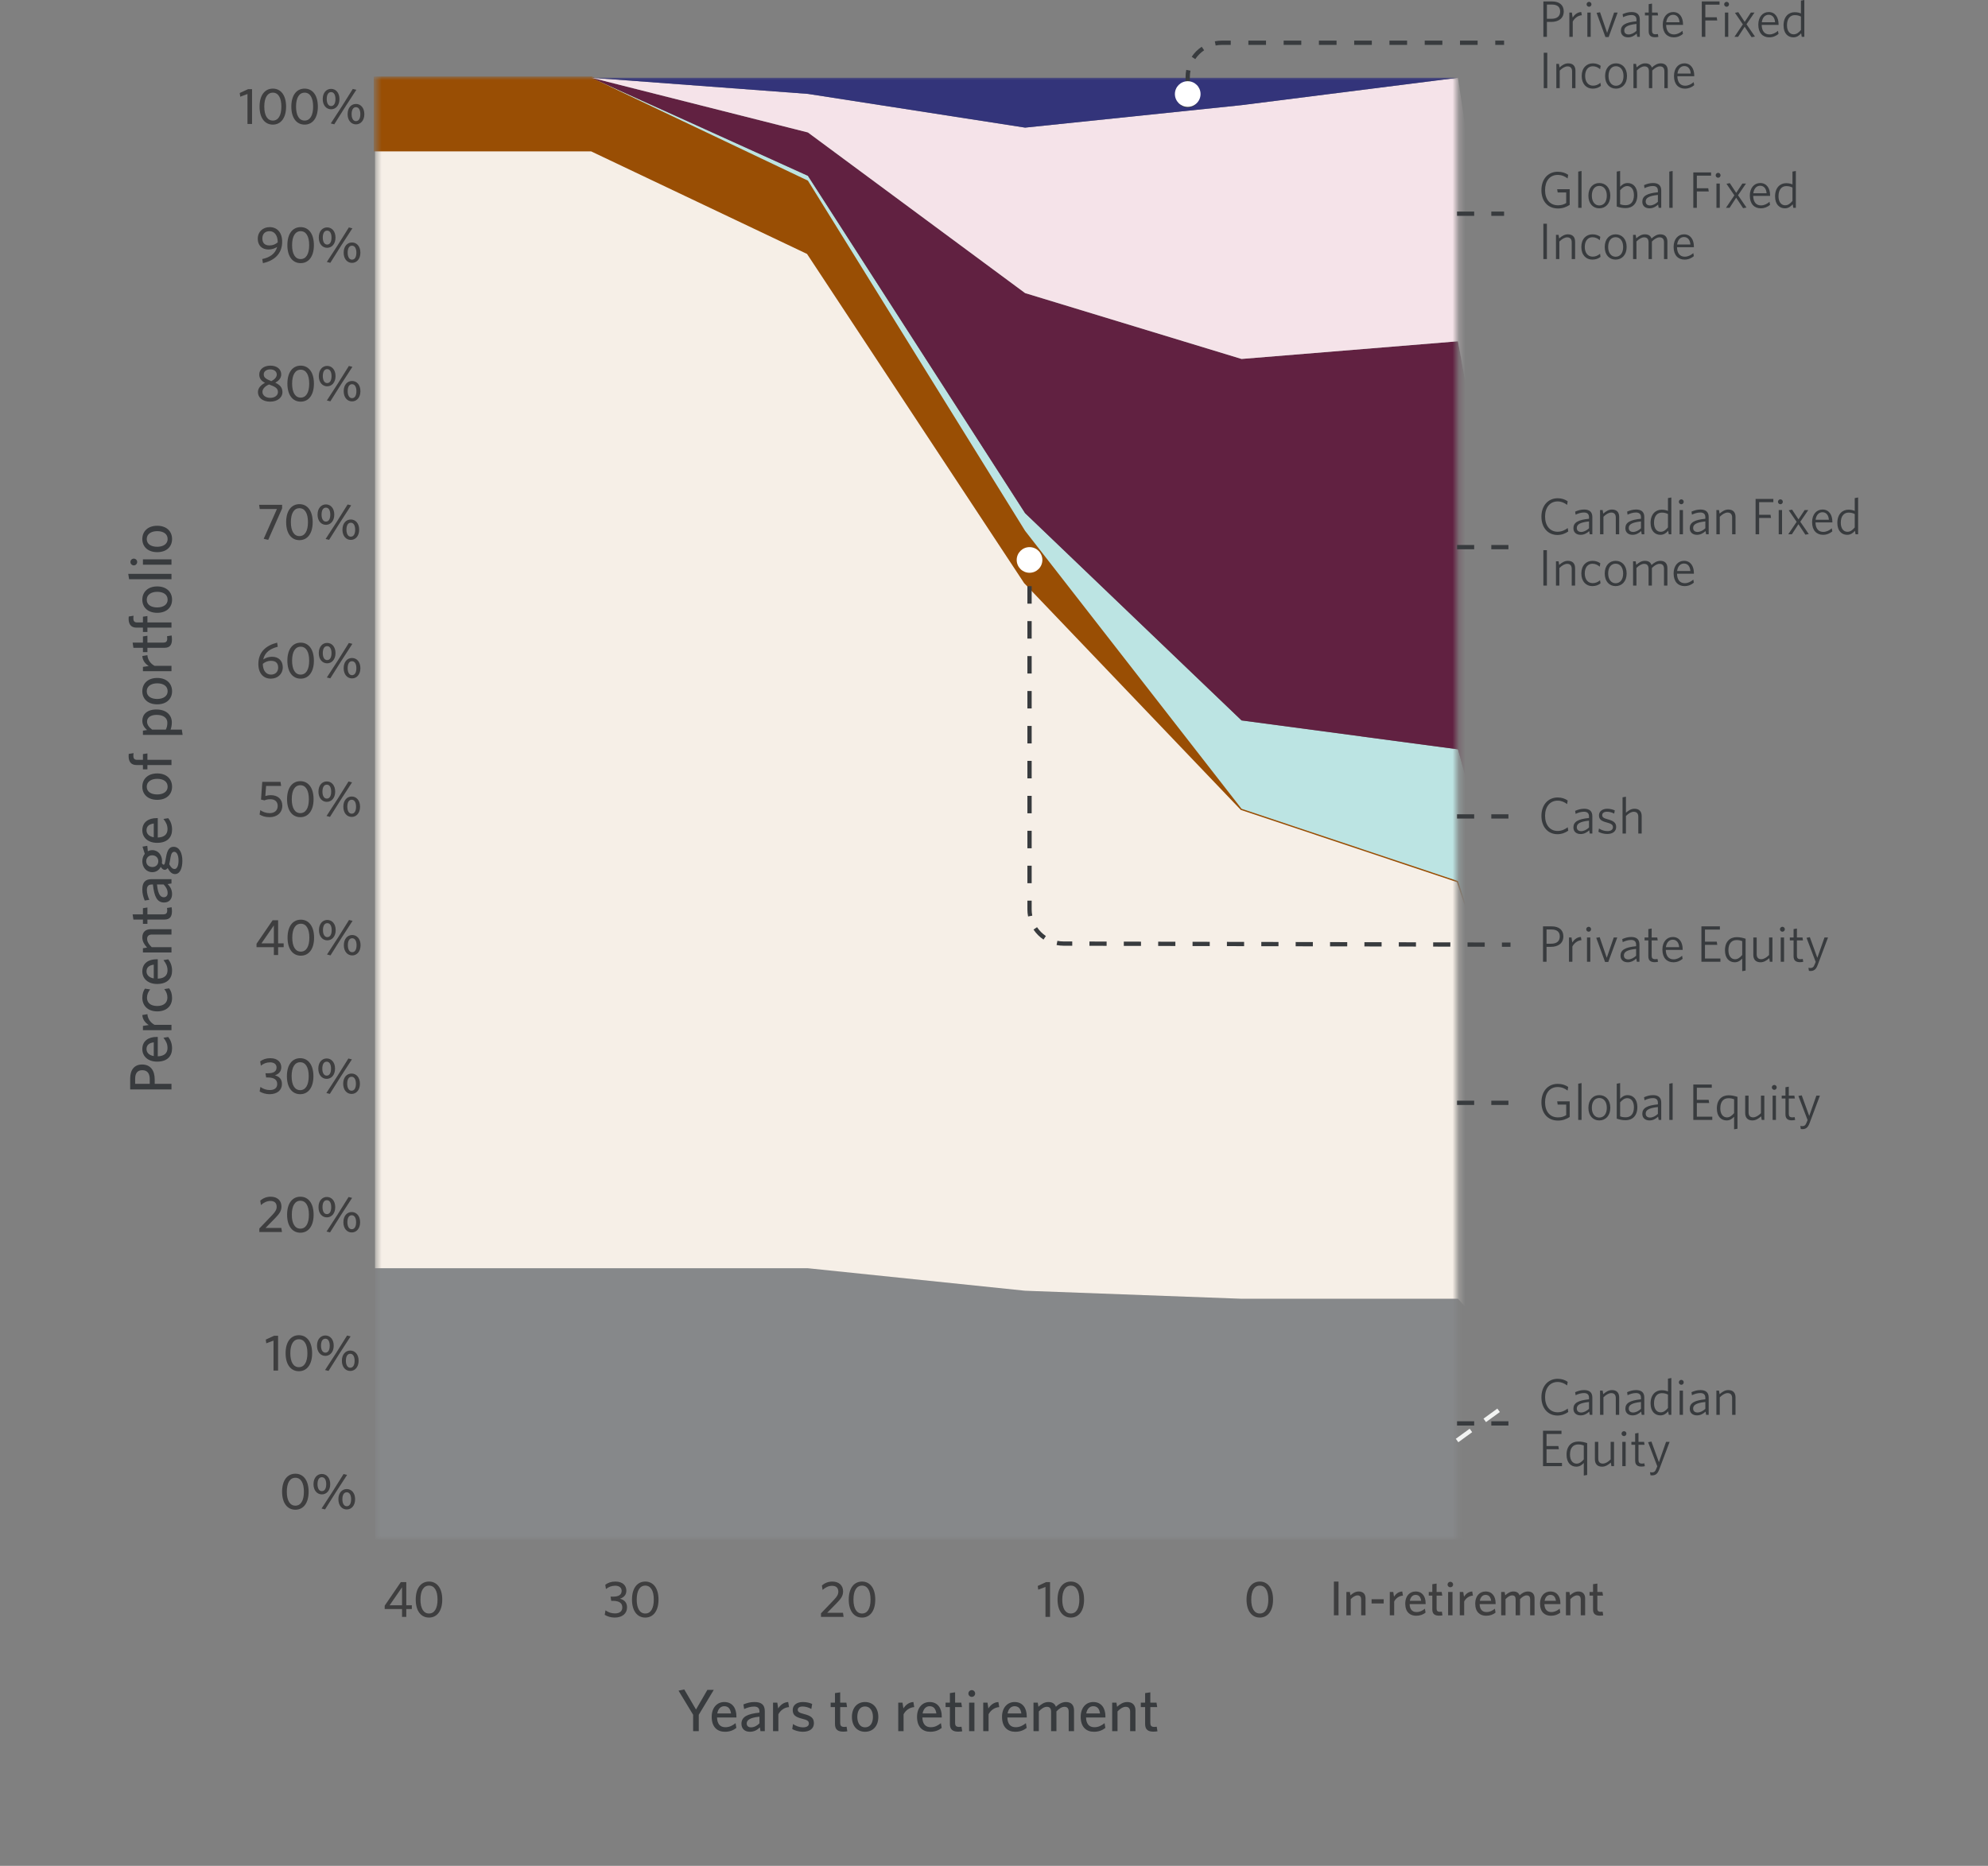 <svg width="310" height="291" viewBox="0 0 310 291" fill="none" xmlns="http://www.w3.org/2000/svg">
<rect x="0" y="0" width="310" height="291" fill="#808080" stroke="none"/>
<g clip-path="url(#clip0_7204_8977)">
<mask id="mask0_7204_8977" style="mask-type:alpha" maskUnits="userSpaceOnUse" x="58" y="12" width="170" height="228">
<path d="M227.207 12H58.54V240H227.207V12Z" fill="#D9D9D9"/>
</mask>
<g mask="url(#mask0_7204_8977)">
<path d="M58.481 197.783H92.233H125.983L159.851 201.308L193.601 202.561H227.351L261.218 240.126H227.351H193.601H159.851H125.983H92.233H58.481V197.783Z" fill="#86888A"/>
<path d="M58.481 23.4H92.233L125.983 39.448L159.851 90.813L193.601 126.14L227.351 137.415L261.218 240.126L227.351 202.56H193.601L159.851 201.308L125.983 197.8H92.233H58.481V23.4Z" fill="#F6EFE7"/>
<path d="M92.255 12.025L92.276 12.035L126.025 28.084L126.052 28.096L126.067 28.12L159.933 82.738L193.661 126.055L227.383 137.32L227.43 137.336L227.447 137.384L261.29 240.026H362.576V240.226H261.146L261.123 240.157L227.272 137.494L193.569 126.236L193.598 126.15L193.529 126.21L159.779 90.882L159.773 90.876L159.767 90.868L125.914 39.526L92.211 23.513H58.381V12.025H92.255Z" fill="#994E04" stroke="#994E04" stroke-width="0.2"/>
<path d="M92.233 12.125L125.983 27.421L159.851 80.039L193.601 112.36L227.351 116.87L261.218 240.125L227.351 137.415L193.601 126.14L159.851 82.795L125.983 28.173L92.233 12.125Z" fill="#BCE4E3"/>
<path d="M92.233 12.125L125.983 20.656L159.851 45.711L193.601 55.984L227.351 53.228L261.218 240.125L227.351 116.87L193.601 112.36L159.851 80.039L125.983 27.421L92.233 12.125Z" fill="#612141"/>
<path d="M92.233 12.125L125.983 14.643L159.851 19.904L193.601 16.397L227.351 12.125L261.218 240.125L227.351 53.228L193.601 55.984L159.851 45.711L125.983 20.656L92.233 12.125Z" fill="#F5E3E9"/>
<path d="M92.233 12.125H125.983H159.851H193.601H227.351L193.601 16.397L159.851 19.904L125.983 14.643L92.233 12.125Z" fill="#33347A"/>
</g>
<path d="M48.125 232.654C48.125 234.446 47.293 235.462 46.061 235.462C44.821 235.462 43.989 234.446 43.989 232.654C43.989 230.862 44.821 229.846 46.061 229.846C47.293 229.846 48.125 230.862 48.125 232.654ZM47.389 232.654C47.389 231.246 46.893 230.478 46.061 230.478C45.229 230.478 44.725 231.246 44.725 232.654C44.725 234.062 45.229 234.83 46.061 234.83C46.893 234.83 47.389 234.062 47.389 232.654ZM51.494 231.478C51.494 232.47 50.918 233.07 50.19 233.07C49.462 233.07 48.886 232.47 48.886 231.478C48.886 230.478 49.462 229.886 50.19 229.886C50.918 229.886 51.494 230.478 51.494 231.478ZM50.686 235.414L50.142 235.278L51.886 232.59L53.574 229.894L54.126 230.03L52.382 232.718L50.686 235.414ZM55.374 233.83C55.374 234.822 54.798 235.422 54.07 235.422C53.342 235.422 52.766 234.822 52.766 233.83C52.766 232.83 53.342 232.238 54.07 232.238C54.798 232.238 55.374 232.83 55.374 233.83ZM50.87 231.478C50.87 230.878 50.662 230.39 50.19 230.39C49.71 230.39 49.51 230.87 49.51 231.478C49.51 232.07 49.726 232.566 50.19 232.566C50.67 232.566 50.87 232.078 50.87 231.478ZM54.75 233.83C54.75 233.23 54.542 232.742 54.07 232.742C53.59 232.742 53.39 233.222 53.39 233.83C53.39 234.422 53.606 234.918 54.07 234.918C54.55 234.918 54.75 234.43 54.75 233.83Z" fill="#3E3E3F"/>
<path d="M43.363 213.756H42.651V209.084L41.523 209.508L41.443 208.932L42.739 208.332H43.363V213.756ZM48.671 211.052C48.671 212.844 47.839 213.86 46.607 213.86C45.367 213.86 44.535 212.844 44.535 211.052C44.535 209.26 45.367 208.244 46.607 208.244C47.839 208.244 48.671 209.26 48.671 211.052ZM47.935 211.052C47.935 209.644 47.439 208.876 46.607 208.876C45.775 208.876 45.271 209.644 45.271 211.052C45.271 212.46 45.775 213.228 46.607 213.228C47.439 213.228 47.935 212.46 47.935 211.052ZM52.04 209.876C52.04 210.868 51.464 211.468 50.736 211.468C50.008 211.468 49.432 210.868 49.432 209.876C49.432 208.876 50.008 208.284 50.736 208.284C51.464 208.284 52.04 208.876 52.04 209.876ZM51.232 213.812L50.688 213.676L52.432 210.988L54.12 208.292L54.672 208.428L52.928 211.116L51.232 213.812ZM55.92 212.228C55.92 213.22 55.344 213.82 54.616 213.82C53.888 213.82 53.312 213.22 53.312 212.228C53.312 211.228 53.888 210.636 54.616 210.636C55.344 210.636 55.92 211.228 55.92 212.228ZM51.416 209.876C51.416 209.276 51.208 208.788 50.736 208.788C50.256 208.788 50.056 209.268 50.056 209.876C50.056 210.468 50.272 210.964 50.736 210.964C51.216 210.964 51.416 210.476 51.416 209.876ZM55.296 212.228C55.296 211.628 55.088 211.14 54.616 211.14C54.136 211.14 53.936 211.62 53.936 212.228C53.936 212.82 54.152 213.316 54.616 213.316C55.096 213.316 55.296 212.828 55.296 212.228Z" fill="#3E3E3F"/>
<path d="M43.968 192.153H40.44V191.601L42.44 189.513C42.928 189.001 43.144 188.657 43.144 188.217C43.144 187.609 42.792 187.305 42.16 187.305C41.6 187.305 41.112 187.569 40.688 187.945L40.584 187.249C40.984 186.905 41.528 186.641 42.2 186.641C43.248 186.641 43.888 187.241 43.888 188.169C43.888 188.825 43.608 189.265 42.944 189.945L41.408 191.513H43.872L43.968 192.153ZM48.905 189.449C48.905 191.241 48.073 192.257 46.841 192.257C45.601 192.257 44.769 191.241 44.769 189.449C44.769 187.657 45.601 186.641 46.841 186.641C48.073 186.641 48.905 187.657 48.905 189.449ZM48.169 189.449C48.169 188.041 47.673 187.273 46.841 187.273C46.009 187.273 45.505 188.041 45.505 189.449C45.505 190.857 46.009 191.625 46.841 191.625C47.673 191.625 48.169 190.857 48.169 189.449ZM52.274 188.273C52.274 189.265 51.698 189.865 50.97 189.865C50.242 189.865 49.666 189.265 49.666 188.273C49.666 187.273 50.242 186.681 50.97 186.681C51.698 186.681 52.274 187.273 52.274 188.273ZM51.466 192.209L50.922 192.073L52.666 189.385L54.354 186.689L54.906 186.825L53.162 189.513L51.466 192.209ZM56.154 190.625C56.154 191.617 55.578 192.217 54.85 192.217C54.122 192.217 53.546 191.617 53.546 190.625C53.546 189.625 54.122 189.033 54.85 189.033C55.578 189.033 56.154 189.625 56.154 190.625ZM51.65 188.273C51.65 187.673 51.442 187.185 50.97 187.185C50.49 187.185 50.29 187.665 50.29 188.273C50.29 188.865 50.506 189.361 50.97 189.361C51.45 189.361 51.65 188.873 51.65 188.273ZM55.53 190.625C55.53 190.025 55.322 189.537 54.85 189.537C54.37 189.537 54.17 190.017 54.17 190.625C54.17 191.217 54.386 191.713 54.85 191.713C55.33 191.713 55.53 191.225 55.53 190.625Z" fill="#3E3E3F"/>
<path d="M43.965 169.071C43.965 170.023 43.221 170.655 42.037 170.655C41.469 170.655 40.901 170.487 40.485 170.231L40.605 169.527C41.061 169.839 41.509 170.007 42.077 170.007C42.789 170.007 43.229 169.687 43.229 169.079C43.229 168.423 42.789 168.047 41.749 168.047H41.501L41.397 167.391H41.805C42.701 167.391 43.125 167.071 43.125 166.487C43.125 166.023 42.789 165.687 42.109 165.687C41.549 165.687 41.077 165.887 40.677 166.207L40.573 165.535C40.989 165.231 41.469 165.039 42.141 165.039C43.357 165.039 43.861 165.727 43.861 166.455C43.861 167.127 43.453 167.519 42.869 167.711C43.565 167.903 43.965 168.319 43.965 169.071ZM48.874 167.847C48.874 169.639 48.042 170.655 46.81 170.655C45.571 170.655 44.739 169.639 44.739 167.847C44.739 166.055 45.571 165.039 46.81 165.039C48.042 165.039 48.874 166.055 48.874 167.847ZM48.139 167.847C48.139 166.439 47.642 165.671 46.81 165.671C45.978 165.671 45.474 166.439 45.474 167.847C45.474 169.255 45.978 170.023 46.81 170.023C47.642 170.023 48.139 169.255 48.139 167.847ZM52.244 166.671C52.244 167.663 51.668 168.263 50.94 168.263C50.212 168.263 49.636 167.663 49.636 166.671C49.636 165.671 50.212 165.079 50.94 165.079C51.668 165.079 52.244 165.671 52.244 166.671ZM51.436 170.607L50.892 170.471L52.636 167.783L54.324 165.087L54.876 165.223L53.132 167.911L51.436 170.607ZM56.124 169.023C56.124 170.015 55.548 170.615 54.82 170.615C54.092 170.615 53.516 170.015 53.516 169.023C53.516 168.023 54.092 167.431 54.82 167.431C55.548 167.431 56.124 168.023 56.124 169.023ZM51.62 166.671C51.62 166.071 51.412 165.583 50.94 165.583C50.46 165.583 50.26 166.063 50.26 166.671C50.26 167.263 50.476 167.759 50.94 167.759C51.42 167.759 51.62 167.271 51.62 166.671ZM55.5 169.023C55.5 168.423 55.292 167.935 54.82 167.935C54.34 167.935 54.14 168.415 54.14 169.023C54.14 169.615 54.356 170.111 54.82 170.111C55.3 170.111 55.5 169.623 55.5 169.023Z" fill="#3E3E3F"/>
<path d="M44.233 147.724H43.369V148.948H42.705V147.724H40.001V147.196L42.513 143.524H43.369V147.132H44.233V147.724ZM42.705 147.132V144.332L40.769 147.132H42.705ZM48.976 146.244C48.976 148.036 48.144 149.052 46.912 149.052C45.672 149.052 44.84 148.036 44.84 146.244C44.84 144.452 45.672 143.436 46.912 143.436C48.144 143.436 48.976 144.452 48.976 146.244ZM48.24 146.244C48.24 144.836 47.744 144.068 46.912 144.068C46.08 144.068 45.576 144.836 45.576 146.244C45.576 147.652 46.08 148.42 46.912 148.42C47.744 148.42 48.24 147.652 48.24 146.244ZM52.345 145.068C52.345 146.06 51.769 146.66 51.041 146.66C50.313 146.66 49.737 146.06 49.737 145.068C49.737 144.068 50.313 143.476 51.041 143.476C51.769 143.476 52.345 144.068 52.345 145.068ZM51.537 149.004L50.993 148.868L52.737 146.18L54.425 143.484L54.977 143.62L53.233 146.308L51.537 149.004ZM56.225 147.42C56.225 148.412 55.649 149.012 54.921 149.012C54.193 149.012 53.617 148.412 53.617 147.42C53.617 146.42 54.193 145.828 54.921 145.828C55.649 145.828 56.225 146.42 56.225 147.42ZM51.721 145.068C51.721 144.468 51.513 143.98 51.041 143.98C50.561 143.98 50.361 144.46 50.361 145.068C50.361 145.66 50.577 146.156 51.041 146.156C51.521 146.156 51.721 145.668 51.721 145.068ZM55.601 147.42C55.601 146.82 55.393 146.332 54.921 146.332C54.441 146.332 54.241 146.812 54.241 147.42C54.241 148.012 54.457 148.508 54.921 148.508C55.401 148.508 55.601 148.02 55.601 147.42Z" fill="#3E3E3F"/>
<path d="M44.022 125.65C44.022 126.802 43.158 127.45 42.038 127.45C41.358 127.45 40.862 127.274 40.478 127.034L40.59 126.354C40.974 126.626 41.47 126.818 42.062 126.818C42.766 126.818 43.302 126.45 43.302 125.69C43.302 125.058 42.902 124.65 42.158 124.65C41.758 124.65 41.486 124.722 41.238 124.826L40.702 124.706L40.894 121.938H43.742L43.838 122.578H41.494L41.374 124.154C41.582 124.09 41.854 124.018 42.238 124.018C43.342 124.018 44.022 124.674 44.022 125.65ZM48.897 124.642C48.897 126.434 48.065 127.45 46.833 127.45C45.593 127.45 44.761 126.434 44.761 124.642C44.761 122.85 45.593 121.834 46.833 121.834C48.065 121.834 48.897 122.85 48.897 124.642ZM48.161 124.642C48.161 123.234 47.665 122.466 46.833 122.466C46.001 122.466 45.497 123.234 45.497 124.642C45.497 126.05 46.001 126.818 46.833 126.818C47.665 126.818 48.161 126.05 48.161 124.642ZM52.266 123.466C52.266 124.458 51.69 125.058 50.962 125.058C50.234 125.058 49.658 124.458 49.658 123.466C49.658 122.466 50.234 121.874 50.962 121.874C51.69 121.874 52.266 122.466 52.266 123.466ZM51.458 127.402L50.914 127.266L52.658 124.578L54.346 121.882L54.898 122.018L53.154 124.706L51.458 127.402ZM56.146 125.818C56.146 126.81 55.57 127.41 54.842 127.41C54.114 127.41 53.538 126.81 53.538 125.818C53.538 124.818 54.114 124.226 54.842 124.226C55.57 124.226 56.146 124.818 56.146 125.818ZM51.642 123.466C51.642 122.866 51.434 122.378 50.962 122.378C50.482 122.378 50.282 122.858 50.282 123.466C50.282 124.058 50.498 124.554 50.962 124.554C51.442 124.554 51.642 124.066 51.642 123.466ZM55.522 125.818C55.522 125.218 55.314 124.73 54.842 124.73C54.362 124.73 54.162 125.21 54.162 125.818C54.162 126.41 54.378 126.906 54.842 126.906C55.322 126.906 55.522 126.418 55.522 125.818Z" fill="#3E3E3F"/>
<path d="M43.312 100.87C42.208 101.15 41.288 101.702 41.048 102.854C41.432 102.598 41.88 102.43 42.416 102.43C43.456 102.43 44.096 103.07 44.096 104.086C44.096 105.11 43.304 105.846 42.232 105.846C41.104 105.846 40.288 105.054 40.288 103.558C40.288 101.686 41.496 100.654 43.216 100.23L43.312 100.87ZM42.256 103.062C41.768 103.062 41.352 103.23 40.984 103.534C40.984 104.558 41.48 105.214 42.256 105.214C42.912 105.214 43.376 104.806 43.376 104.118C43.376 103.462 43.032 103.062 42.256 103.062ZM48.947 103.038C48.947 104.83 48.115 105.846 46.883 105.846C45.643 105.846 44.811 104.83 44.811 103.038C44.811 101.246 45.643 100.23 46.883 100.23C48.115 100.23 48.947 101.246 48.947 103.038ZM48.211 103.038C48.211 101.63 47.715 100.862 46.883 100.862C46.051 100.862 45.547 101.63 45.547 103.038C45.547 104.446 46.051 105.214 46.883 105.214C47.715 105.214 48.211 104.446 48.211 103.038ZM52.316 101.862C52.316 102.854 51.74 103.454 51.013 103.454C50.285 103.454 49.709 102.854 49.709 101.862C49.709 100.862 50.285 100.27 51.013 100.27C51.74 100.27 52.316 100.862 52.316 101.862ZM51.508 105.798L50.965 105.662L52.709 102.974L54.397 100.278L54.949 100.414L53.205 103.102L51.508 105.798ZM56.197 104.214C56.197 105.206 55.62 105.806 54.892 105.806C54.164 105.806 53.589 105.206 53.589 104.214C53.589 103.214 54.164 102.622 54.892 102.622C55.62 102.622 56.197 103.214 56.197 104.214ZM51.693 101.862C51.693 101.262 51.484 100.774 51.013 100.774C50.532 100.774 50.333 101.254 50.333 101.862C50.333 102.454 50.548 102.95 51.013 102.95C51.492 102.95 51.693 102.462 51.693 101.862ZM55.572 104.214C55.572 103.614 55.364 103.126 54.892 103.126C54.413 103.126 54.212 103.606 54.212 104.214C54.212 104.806 54.428 105.302 54.892 105.302C55.373 105.302 55.572 104.814 55.572 104.214Z" fill="#3E3E3F"/>
<path d="M43.992 79.293L41.824 84.197L41.12 84.037L43.184 79.381H40.504L40.408 78.733H43.992V79.293ZM48.758 81.437C48.758 83.229 47.926 84.245 46.694 84.245C45.454 84.245 44.622 83.229 44.622 81.437C44.622 79.645 45.454 78.629 46.694 78.629C47.926 78.629 48.758 79.645 48.758 81.437ZM48.022 81.437C48.022 80.029 47.526 79.261 46.694 79.261C45.862 79.261 45.358 80.029 45.358 81.437C45.358 82.845 45.862 83.613 46.694 83.613C47.526 83.613 48.022 82.845 48.022 81.437ZM52.127 80.261C52.127 81.253 51.551 81.853 50.823 81.853C50.095 81.853 49.519 81.253 49.519 80.261C49.519 79.261 50.095 78.669 50.823 78.669C51.551 78.669 52.127 79.261 52.127 80.261ZM51.319 84.197L50.775 84.061L52.519 81.373L54.207 78.677L54.759 78.813L53.015 81.501L51.319 84.197ZM56.007 82.613C56.007 83.605 55.431 84.205 54.703 84.205C53.975 84.205 53.399 83.605 53.399 82.613C53.399 81.613 53.975 81.021 54.703 81.021C55.431 81.021 56.007 81.613 56.007 82.613ZM51.503 80.261C51.503 79.661 51.295 79.173 50.823 79.173C50.343 79.173 50.143 79.653 50.143 80.261C50.143 80.853 50.359 81.349 50.823 81.349C51.303 81.349 51.503 80.861 51.503 80.261ZM55.383 82.613C55.383 82.013 55.175 81.525 54.703 81.525C54.223 81.525 54.023 82.005 54.023 82.613C54.023 83.205 54.239 83.701 54.703 83.701C55.183 83.701 55.383 83.213 55.383 82.613Z" fill="#3E3E3F"/>
<path d="M40.221 61.155C40.221 60.531 40.669 60.051 41.325 59.707C40.693 59.387 40.429 58.979 40.429 58.395C40.429 57.595 41.141 57.027 42.157 57.027C43.229 57.027 43.853 57.603 43.853 58.395C43.853 58.987 43.453 59.395 42.933 59.691C43.629 60.019 44.045 60.411 44.045 61.179C44.045 61.963 43.309 62.643 42.125 62.643C40.885 62.643 40.221 61.963 40.221 61.155ZM40.925 61.123C40.925 61.659 41.429 62.051 42.141 62.051C42.861 62.051 43.341 61.651 43.341 61.155C43.341 60.587 42.997 60.339 41.957 59.963C41.341 60.219 40.925 60.643 40.925 61.123ZM41.125 58.387C41.125 58.867 41.445 59.107 42.309 59.443C42.805 59.195 43.157 58.827 43.157 58.419C43.157 57.955 42.773 57.611 42.141 57.611C41.509 57.611 41.125 57.955 41.125 58.387ZM48.952 59.835C48.952 61.627 48.12 62.643 46.888 62.643C45.648 62.643 44.816 61.627 44.816 59.835C44.816 58.043 45.648 57.027 46.888 57.027C48.12 57.027 48.952 58.043 48.952 59.835ZM48.216 59.835C48.216 58.427 47.72 57.659 46.888 57.659C46.056 57.659 45.552 58.427 45.552 59.835C45.552 61.243 46.056 62.011 46.888 62.011C47.72 62.011 48.216 61.243 48.216 59.835ZM52.321 58.659C52.321 59.651 51.745 60.251 51.017 60.251C50.289 60.251 49.713 59.651 49.713 58.659C49.713 57.659 50.289 57.067 51.017 57.067C51.745 57.067 52.321 57.659 52.321 58.659ZM51.513 62.595L50.969 62.459L52.713 59.771L54.401 57.075L54.953 57.211L53.209 59.899L51.513 62.595ZM56.201 61.011C56.201 62.003 55.625 62.603 54.897 62.603C54.169 62.603 53.593 62.003 53.593 61.011C53.593 60.011 54.169 59.419 54.897 59.419C55.625 59.419 56.201 60.011 56.201 61.011ZM51.697 58.659C51.697 58.059 51.489 57.571 51.017 57.571C50.537 57.571 50.337 58.051 50.337 58.659C50.337 59.251 50.553 59.747 51.017 59.747C51.497 59.747 51.697 59.259 51.697 58.659ZM55.577 61.011C55.577 60.411 55.369 59.923 54.897 59.923C54.417 59.923 54.217 60.403 54.217 61.011C54.217 61.603 54.433 62.099 54.897 62.099C55.377 62.099 55.577 61.611 55.577 61.011Z" fill="#3E3E3F"/>
<path d="M40.896 40.4C42.008 40.168 42.928 39.624 43.216 38.512C42.832 38.76 42.384 38.912 41.872 38.912C40.824 38.912 40.192 38.264 40.192 37.216C40.192 36.168 40.976 35.424 42.048 35.424C43.184 35.424 44 36.216 44 37.712C44 39.576 42.76 40.664 41 41.04L40.896 40.4ZM42.024 38.28C42.512 38.28 42.928 38.12 43.304 37.808V37.752C43.304 36.72 42.8 36.056 42.032 36.056C41.36 36.056 40.912 36.464 40.912 37.184C40.912 37.872 41.256 38.28 42.024 38.28ZM48.947 38.232C48.947 40.024 48.115 41.04 46.883 41.04C45.643 41.04 44.811 40.024 44.811 38.232C44.811 36.44 45.643 35.424 46.883 35.424C48.115 35.424 48.947 36.44 48.947 38.232ZM48.211 38.232C48.211 36.824 47.715 36.056 46.883 36.056C46.051 36.056 45.547 36.824 45.547 38.232C45.547 39.64 46.051 40.408 46.883 40.408C47.715 40.408 48.211 39.64 48.211 38.232ZM52.316 37.056C52.316 38.048 51.74 38.648 51.013 38.648C50.285 38.648 49.709 38.048 49.709 37.056C49.709 36.056 50.285 35.464 51.013 35.464C51.74 35.464 52.316 36.056 52.316 37.056ZM51.508 40.992L50.965 40.856L52.709 38.168L54.397 35.472L54.949 35.608L53.205 38.296L51.508 40.992ZM56.197 39.408C56.197 40.4 55.62 41 54.892 41C54.164 41 53.589 40.4 53.589 39.408C53.589 38.408 54.164 37.816 54.892 37.816C55.62 37.816 56.197 38.408 56.197 39.408ZM51.693 37.056C51.693 36.456 51.484 35.968 51.013 35.968C50.532 35.968 50.333 36.448 50.333 37.056C50.333 37.648 50.548 38.144 51.013 38.144C51.492 38.144 51.693 37.656 51.693 37.056ZM55.572 39.408C55.572 38.808 55.364 38.32 54.892 38.32C54.413 38.32 54.212 38.8 54.212 39.408C54.212 40 54.428 40.496 54.892 40.496C55.373 40.496 55.572 40.008 55.572 39.408Z" fill="#3E3E3F"/>
<path d="M39.303 19.332H38.591V14.66L37.463 15.084L37.383 14.508L38.679 13.908H39.303V19.332ZM44.611 16.628C44.611 18.42 43.779 19.436 42.547 19.436C41.307 19.436 40.475 18.42 40.475 16.628C40.475 14.836 41.307 13.82 42.547 13.82C43.779 13.82 44.611 14.836 44.611 16.628ZM43.875 16.628C43.875 15.22 43.379 14.452 42.547 14.452C41.715 14.452 41.211 15.22 41.211 16.628C41.211 18.036 41.715 18.804 42.547 18.804C43.379 18.804 43.875 18.036 43.875 16.628ZM49.564 16.628C49.564 18.42 48.732 19.436 47.5 19.436C46.26 19.436 45.428 18.42 45.428 16.628C45.428 14.836 46.26 13.82 47.5 13.82C48.732 13.82 49.564 14.836 49.564 16.628ZM48.828 16.628C48.828 15.22 48.332 14.452 47.5 14.452C46.668 14.452 46.164 15.22 46.164 16.628C46.164 18.036 46.668 18.804 47.5 18.804C48.332 18.804 48.828 18.036 48.828 16.628ZM52.933 15.452C52.933 16.444 52.357 17.044 51.629 17.044C50.901 17.044 50.325 16.444 50.325 15.452C50.325 14.452 50.901 13.86 51.629 13.86C52.357 13.86 52.933 14.452 52.933 15.452ZM52.125 19.388L51.581 19.252L53.325 16.564L55.013 13.868L55.565 14.004L53.821 16.692L52.125 19.388ZM56.813 17.804C56.813 18.796 56.237 19.396 55.509 19.396C54.781 19.396 54.205 18.796 54.205 17.804C54.205 16.804 54.781 16.212 55.509 16.212C56.237 16.212 56.813 16.804 56.813 17.804ZM52.309 15.452C52.309 14.852 52.101 14.364 51.629 14.364C51.149 14.364 50.949 14.844 50.949 15.452C50.949 16.044 51.165 16.54 51.629 16.54C52.109 16.54 52.309 16.052 52.309 15.452ZM56.189 17.804C56.189 17.204 55.981 16.716 55.509 16.716C55.029 16.716 54.829 17.196 54.829 17.804C54.829 18.396 55.045 18.892 55.509 18.892C55.989 18.892 56.189 18.404 56.189 17.804Z" fill="#3E3E3F"/>
<path d="M64.22 250.954H63.356V252.178H62.692V250.954H59.988V250.426L62.5 246.754H63.356V250.362H64.22V250.954ZM62.692 250.362V247.562L60.756 250.362H62.692ZM68.963 249.474C68.963 251.266 68.131 252.282 66.899 252.282C65.659 252.282 64.827 251.266 64.827 249.474C64.827 247.682 65.659 246.666 66.899 246.666C68.131 246.666 68.963 247.682 68.963 249.474ZM68.227 249.474C68.227 248.066 67.731 247.298 66.899 247.298C66.067 247.298 65.563 248.066 65.563 249.474C65.563 250.882 66.067 251.65 66.899 251.65C67.731 251.65 68.227 250.882 68.227 249.474Z" fill="#3E3E3F"/>
<path d="M97.777 250.698C97.777 251.65 97.033 252.282 95.849 252.282C95.281 252.282 94.713 252.114 94.297 251.858L94.417 251.154C94.873 251.466 95.321 251.634 95.889 251.634C96.601 251.634 97.041 251.314 97.041 250.706C97.041 250.05 96.601 249.674 95.561 249.674H95.313L95.209 249.018H95.617C96.513 249.018 96.937 248.698 96.937 248.114C96.937 247.65 96.601 247.314 95.921 247.314C95.361 247.314 94.889 247.514 94.489 247.834L94.385 247.162C94.801 246.858 95.281 246.666 95.953 246.666C97.169 246.666 97.673 247.354 97.673 248.082C97.673 248.754 97.265 249.146 96.681 249.338C97.377 249.53 97.777 249.946 97.777 250.698ZM102.686 249.474C102.686 251.266 101.854 252.282 100.622 252.282C99.382 252.282 98.55 251.266 98.55 249.474C98.55 247.682 99.382 246.666 100.622 246.666C101.854 246.666 102.686 247.682 102.686 249.474ZM101.95 249.474C101.95 248.066 101.454 247.298 100.622 247.298C99.79 247.298 99.286 248.066 99.286 249.474C99.286 250.882 99.79 251.65 100.622 251.65C101.454 251.65 101.95 250.882 101.95 249.474Z" fill="#3E3E3F"/>
<path d="M131.548 252.178H128.02V251.626L130.02 249.538C130.508 249.026 130.724 248.682 130.724 248.242C130.724 247.634 130.372 247.33 129.74 247.33C129.18 247.33 128.692 247.594 128.268 247.97L128.164 247.274C128.564 246.93 129.108 246.666 129.78 246.666C130.828 246.666 131.468 247.266 131.468 248.194C131.468 248.85 131.188 249.29 130.524 249.97L128.988 251.538H131.452L131.548 252.178ZM136.485 249.474C136.485 251.266 135.653 252.282 134.421 252.282C133.181 252.282 132.349 251.266 132.349 249.474C132.349 247.682 133.181 246.666 134.421 246.666C135.653 246.666 136.485 247.682 136.485 249.474ZM135.749 249.474C135.749 248.066 135.253 247.298 134.421 247.298C133.589 247.298 133.085 248.066 133.085 249.474C133.085 250.882 133.589 251.65 134.421 251.65C135.253 251.65 135.749 250.882 135.749 249.474Z" fill="#3E3E3F"/>
<path d="M163.738 252.178H163.026V247.506L161.898 247.93L161.818 247.354L163.114 246.754H163.738V252.178ZM169.045 249.474C169.045 251.266 168.213 252.282 166.981 252.282C165.741 252.282 164.909 251.266 164.909 249.474C164.909 247.682 165.741 246.666 166.981 246.666C168.213 246.666 169.045 247.682 169.045 249.474ZM168.309 249.474C168.309 248.066 167.813 247.298 166.981 247.298C166.149 247.298 165.645 248.066 165.645 249.474C165.645 250.882 166.149 251.65 166.981 251.65C167.813 251.65 168.309 250.882 168.309 249.474Z" fill="#3E3E3F"/>
<path d="M198.514 249.474C198.514 251.266 197.682 252.282 196.45 252.282C195.21 252.282 194.378 251.266 194.378 249.474C194.378 247.682 195.21 246.666 196.45 246.666C197.682 246.666 198.514 247.682 198.514 249.474ZM197.778 249.474C197.778 248.066 197.282 247.298 196.45 247.298C195.618 247.298 195.114 248.066 195.114 249.474C195.114 250.882 195.618 251.65 196.45 251.65C197.282 251.65 197.778 250.882 197.778 249.474Z" fill="#3E3E3F"/>
<path d="M111.304 263.559L108.962 267.442V269.999H108.084V267.442L105.807 263.681L106.703 263.494L108.532 266.621L110.306 263.559H111.304ZM114.824 269.495C114.348 269.869 113.779 270.093 113.042 270.093C111.884 270.093 110.979 269.393 110.979 267.759C110.979 266.331 111.819 265.454 112.939 265.454C114.236 265.454 114.834 266.453 114.834 267.685V267.862H111.81C111.838 268.898 112.332 269.383 113.107 269.383C113.751 269.383 114.218 269.131 114.703 268.749L114.824 269.495ZM112.93 266.107C112.416 266.107 111.978 266.481 111.847 267.237H113.994C113.891 266.518 113.574 266.107 112.93 266.107ZM119.258 269.999H118.586L118.492 269.402C118.138 269.766 117.652 270.093 116.924 270.093C116.122 270.093 115.618 269.607 115.618 268.851C115.618 267.741 116.57 267.302 118.427 267.106V266.919C118.427 266.359 118.091 266.163 117.578 266.163C117.036 266.163 116.523 266.331 116.038 266.546L115.926 265.827C116.458 265.613 116.962 265.454 117.652 265.454C118.735 265.454 119.258 265.893 119.258 266.882V269.999ZM118.427 268.777V267.741C116.784 267.899 116.439 268.347 116.439 268.805C116.439 269.169 116.682 269.402 117.102 269.402C117.587 269.402 118.054 269.159 118.427 268.777ZM123.038 266.247C122.3 266.285 121.675 266.779 121.376 267.367V269.999H120.546V265.547H121.208L121.348 266.453C121.666 265.949 122.179 265.491 122.907 265.454L123.038 266.247ZM126.917 268.758C126.917 269.57 126.31 270.093 125.162 270.093C124.574 270.093 123.921 269.887 123.538 269.673L123.66 268.889C124.08 269.178 124.621 269.402 125.228 269.402C125.797 269.402 126.133 269.187 126.133 268.814C126.133 268.403 125.881 268.254 125.078 268.058C124.033 267.797 123.613 267.479 123.613 266.686C123.613 265.977 124.21 265.454 125.181 265.454C125.732 265.454 126.226 265.566 126.646 265.753L126.516 266.537C126.124 266.313 125.629 266.154 125.162 266.154C124.658 266.154 124.397 266.35 124.397 266.667C124.397 266.966 124.621 267.134 125.321 267.311C126.422 267.591 126.917 267.909 126.917 268.758ZM132.126 270.018C131.986 270.046 131.79 270.074 131.5 270.074C130.716 270.074 130.203 269.794 130.203 268.898V266.247H129.531V265.547H130.203V264.063L131.015 263.942V265.547H131.976L132.088 266.247H131.015V268.749C131.015 269.113 131.164 269.337 131.631 269.337C131.78 269.337 131.911 269.327 132.014 269.309L132.126 270.018ZM136.961 267.778C136.961 269.243 136.084 270.093 134.889 270.093C133.704 270.093 132.845 269.243 132.845 267.778C132.845 266.313 133.704 265.454 134.889 265.454C136.084 265.454 136.961 266.313 136.961 267.778ZM136.121 267.778C136.121 266.863 135.692 266.145 134.889 266.145C134.086 266.145 133.685 266.845 133.685 267.778C133.685 268.693 134.105 269.402 134.889 269.402C135.71 269.402 136.121 268.711 136.121 267.778ZM142.562 266.247C141.824 266.285 141.199 266.779 140.9 267.367V269.999H140.07V265.547H140.732L140.872 266.453C141.19 265.949 141.703 265.491 142.431 265.454L142.562 266.247ZM146.844 269.495C146.368 269.869 145.798 270.093 145.061 270.093C143.904 270.093 142.998 269.393 142.998 267.759C142.998 266.331 143.838 265.454 144.958 265.454C146.256 265.454 146.853 266.453 146.853 267.685V267.862H143.829C143.857 268.898 144.352 269.383 145.126 269.383C145.77 269.383 146.237 269.131 146.722 268.749L146.844 269.495ZM144.949 266.107C144.436 266.107 143.997 266.481 143.866 267.237H146.013C145.91 266.518 145.593 266.107 144.949 266.107ZM150.045 270.018C149.905 270.046 149.709 270.074 149.42 270.074C148.636 270.074 148.122 269.794 148.122 268.898V266.247H147.45V265.547H148.122V264.063L148.934 263.942V265.547H149.896L150.008 266.247H148.934V268.749C148.934 269.113 149.084 269.337 149.55 269.337C149.7 269.337 149.83 269.327 149.933 269.309L150.045 270.018ZM152.06 264.129C152.06 264.418 151.827 264.651 151.538 264.651C151.248 264.651 151.006 264.418 151.006 264.129C151.006 263.839 151.248 263.597 151.538 263.597C151.827 263.597 152.06 263.839 152.06 264.129ZM151.948 269.999H151.118V265.547H151.948V269.999ZM155.814 266.247C155.076 266.285 154.451 266.779 154.152 267.367V269.999H153.322V265.547H153.984L154.124 266.453C154.442 265.949 154.955 265.491 155.683 265.454L155.814 266.247ZM160.096 269.495C159.62 269.869 159.051 270.093 158.314 270.093C157.156 270.093 156.251 269.393 156.251 267.759C156.251 266.331 157.091 265.454 158.211 265.454C159.508 265.454 160.106 266.453 160.106 267.685V267.862H157.082C157.11 268.898 157.604 269.383 158.379 269.383C159.023 269.383 159.49 269.131 159.975 268.749L160.096 269.495ZM158.202 266.107C157.688 266.107 157.25 266.481 157.119 267.237H159.266C159.163 266.518 158.846 266.107 158.202 266.107ZM167.479 269.999H166.648V266.966C166.648 266.509 166.48 266.201 165.995 266.201C165.556 266.201 165.136 266.49 164.735 266.919V269.999H163.904V266.966C163.904 266.509 163.736 266.201 163.251 266.201C162.812 266.201 162.392 266.49 161.991 266.919V269.999H161.16V265.547H161.823L161.926 266.191C162.346 265.809 162.85 265.454 163.475 265.454C164.128 265.454 164.483 265.734 164.651 266.191C165.052 265.809 165.594 265.454 166.219 265.454C167.068 265.454 167.479 265.958 167.479 266.761V269.999ZM172.364 269.495C171.888 269.869 171.319 270.093 170.582 270.093C169.424 270.093 168.519 269.393 168.519 267.759C168.519 266.331 169.359 265.454 170.479 265.454C171.776 265.454 172.374 266.453 172.374 267.685V267.862H169.35C169.378 268.898 169.872 269.383 170.647 269.383C171.291 269.383 171.758 269.131 172.243 268.749L172.364 269.495ZM170.47 266.107C169.956 266.107 169.518 266.481 169.387 267.237H171.534C171.431 266.518 171.114 266.107 170.47 266.107ZM177.06 269.999H176.229V266.966C176.229 266.509 176.033 266.201 175.548 266.201C175.109 266.201 174.661 266.49 174.26 266.919V269.999H173.429V265.547H174.092L174.194 266.191C174.614 265.809 175.137 265.454 175.772 265.454C176.612 265.454 177.06 265.958 177.06 266.761V269.999ZM180.488 270.018C180.348 270.046 180.152 270.074 179.862 270.074C179.078 270.074 178.565 269.794 178.565 268.898V266.247H177.893V265.547H178.565V264.063L179.377 263.942V265.547H180.338L180.45 266.247H179.377V268.749C179.377 269.113 179.526 269.337 179.993 269.337C180.142 269.337 180.273 269.327 180.376 269.309L180.488 270.018Z" fill="#383B3E"/>
<path d="M227.207 85.332H235.874" stroke="#383B3E" stroke-width="0.667" stroke-dasharray="2.67 2.67"/>
<path d="M227.207 224.667L234.541 219.334" stroke="#F2F3F2" stroke-width="0.667" stroke-dasharray="2.67 2.67"/>
<path d="M227.207 33.332H234.541" stroke="#383B3E" stroke-width="0.667" stroke-dasharray="2.67 2.67"/>
<path d="M227.207 127.332H236.541" stroke="#383B3E" stroke-width="0.667" stroke-dasharray="2.67 2.67"/>
<path d="M227.207 172H236.541" stroke="#383B3E" stroke-width="0.667" stroke-dasharray="2.67 2.67"/>
<path d="M227.207 222H236.541" stroke="#383B3E" stroke-width="0.667" stroke-dasharray="2.67 2.67"/>
<path d="M159.053 86.36C158.515 87.181 158.746 88.283 159.568 88.821C160.389 89.358 161.491 89.127 162.029 88.305C162.566 87.484 162.335 86.382 161.513 85.845C160.692 85.307 159.59 85.538 159.053 86.36ZM160.541 87.333H160.207V88.695H160.541H160.874V87.333H160.541ZM160.541 91.42H160.207V94.145H160.541H160.874V91.42H160.541ZM160.541 96.87H160.207V99.595H160.541H160.874V96.87H160.541ZM160.541 102.321H160.207V105.045H160.541H160.874V102.321H160.541ZM160.541 107.771H160.207V110.495H160.541H160.874V107.771H160.541ZM160.541 113.221H160.207V115.945H160.541H160.874V113.221H160.541ZM160.541 118.671H160.207V121.395H160.541H160.874V118.671H160.541ZM160.541 124.121H160.207V126.846H160.541H160.874V124.121H160.541ZM160.541 129.571H160.207V132.296H160.541H160.874V129.571H160.541ZM160.541 135.021H160.207V137.746H160.541H160.874V135.021H160.541ZM160.541 140.471H160.207V141.833H160.541H160.874V140.471H160.541ZM160.541 141.833H160.207C160.207 142.211 160.244 142.58 160.315 142.937L160.642 142.873L160.969 142.808C160.907 142.493 160.874 142.167 160.874 141.833H160.541ZM161.437 144.793L161.159 144.978C161.571 145.595 162.102 146.127 162.718 146.541L162.904 146.264L163.09 145.987C162.546 145.622 162.077 145.153 161.713 144.607L161.437 144.793ZM164.822 147.063L164.757 147.39C165.114 147.461 165.483 147.499 165.861 147.5L165.861 147.167L165.862 146.833C165.528 146.833 165.203 146.799 164.887 146.736L164.822 147.063ZM165.861 147.167L165.861 147.5L167.201 147.503L167.201 147.17L167.202 146.837L165.862 146.833L165.861 147.167ZM169.881 147.176L169.881 147.509L172.561 147.516L172.561 147.183L172.562 146.849L169.882 146.843L169.881 147.176ZM175.241 147.189L175.241 147.523L177.921 147.529L177.921 147.195L177.922 146.862L175.242 146.856L175.241 147.189ZM180.601 147.202L180.601 147.535L183.281 147.541L183.281 147.208L183.282 146.875L180.602 146.869L180.601 147.202ZM185.961 147.215L185.96 147.548L188.64 147.554L188.641 147.221L188.642 146.887L185.962 146.881L185.961 147.215ZM191.321 147.227L191.32 147.561L194 147.567L194.001 147.234L194.002 146.901L191.322 146.894L191.321 147.227ZM196.681 147.24L196.68 147.573L199.36 147.58L199.361 147.247L199.362 146.913L196.682 146.907L196.681 147.24ZM202.041 147.253L202.04 147.586L204.72 147.593L204.721 147.259L204.722 146.926L202.042 146.919L202.041 147.253ZM207.401 147.265L207.4 147.599L210.08 147.605L210.081 147.272L210.081 146.939L207.401 146.932L207.401 147.265ZM212.761 147.279L212.76 147.612L215.44 147.618L215.441 147.285L215.441 146.951L212.761 146.945L212.761 147.279ZM218.121 147.291L218.12 147.625L220.8 147.631L220.801 147.297L220.801 146.964L218.121 146.958L218.121 147.291ZM223.481 147.304L223.48 147.637L226.16 147.643L226.161 147.31L226.161 146.977L223.481 146.971L223.481 147.304ZM228.841 147.317L228.84 147.65L231.52 147.657L231.521 147.323L231.521 146.99L228.841 146.983L228.841 147.317ZM234.201 147.329L234.2 147.663L235.54 147.666L235.541 147.333L235.541 146.999L234.201 146.996L234.201 147.329Z" fill="#383B3E"/>
<path d="M183.46 15.327C183.639 16.292 184.568 16.928 185.533 16.748C186.499 16.569 187.135 15.64 186.955 14.675C186.775 13.71 185.847 13.073 184.881 13.253C183.916 13.433 183.28 14.361 183.46 15.327ZM185.207 15.001H185.541V14.251H185.207H184.874V15.001H185.207ZM185.207 12.751H185.541V12.001H185.207H184.874V12.751H185.207ZM185.207 12.001H185.541C185.541 11.666 185.573 11.34 185.636 11.025L185.309 10.96L184.982 10.895C184.911 11.253 184.874 11.623 184.874 12.001H185.207ZM186.105 9.037L186.383 9.223C186.748 8.678 187.217 8.208 187.763 7.843L187.577 7.566L187.392 7.289C186.774 7.702 186.242 8.234 185.829 8.852L186.105 9.037ZM189.5 6.769L189.565 7.096C189.88 7.034 190.206 7.001 190.541 7.001V6.667V6.334C190.163 6.334 189.793 6.371 189.435 6.442L189.5 6.769ZM190.541 6.667V7.001H191.915V6.667V6.334H190.541V6.667ZM194.666 6.667V7.001H197.416V6.667V6.334H194.666V6.667ZM200.166 6.667V7.001H202.916V6.667V6.334H200.166V6.667ZM205.666 6.667V7.001H208.416V6.667V6.334H205.666V6.667ZM211.166 6.667V7.001H213.916V6.667V6.334H211.166V6.667ZM216.666 6.667V7.001H219.416V6.667V6.334H216.666V6.667ZM222.166 6.667V7.001H224.916V6.667V6.334H222.166V6.667ZM227.666 6.667V7.001H230.416V6.667V6.334H227.666V6.667ZM233.166 6.667V7.001H234.541V6.667V6.334H233.166V6.667Z" fill="#383B3E"/>
<path d="M244.77 31.954C244.258 32.29 243.666 32.514 242.954 32.514C241.322 32.514 240.362 31.346 240.362 29.658C240.362 27.962 241.362 26.786 242.906 26.786C243.586 26.786 244.114 26.97 244.538 27.266L244.442 27.834C244.034 27.506 243.53 27.282 242.898 27.282C241.666 27.282 240.93 28.226 240.93 29.65C240.93 31.074 241.666 32.018 242.962 32.018C243.482 32.018 243.858 31.89 244.226 31.666V30.018H242.898L242.818 29.514H244.77V31.954ZM246.621 32.41H246.101V26.762L246.621 26.666V32.41ZM251.104 30.522C251.104 31.77 250.352 32.49 249.384 32.49C248.416 32.49 247.688 31.77 247.688 30.522C247.688 29.266 248.432 28.546 249.384 28.546C250.368 28.546 251.104 29.266 251.104 30.522ZM250.56 30.522C250.56 29.594 250.096 28.994 249.384 28.994C248.68 28.994 248.224 29.57 248.224 30.522C248.224 31.442 248.696 32.042 249.384 32.042C250.096 32.042 250.56 31.466 250.56 30.522ZM255.323 30.41C255.323 31.794 254.531 32.458 253.483 32.458C252.955 32.458 252.531 32.354 252.107 32.21V26.762L252.635 26.666V29.122C252.907 28.826 253.275 28.546 253.803 28.546C254.627 28.546 255.323 29.146 255.323 30.41ZM254.787 30.434C254.787 29.514 254.347 29.018 253.747 29.018C253.323 29.018 252.971 29.282 252.635 29.674V31.85C252.875 31.946 253.123 32.002 253.507 32.002C254.259 32.002 254.787 31.514 254.787 30.434ZM259.046 32.41H258.646L258.558 31.906C258.206 32.234 257.766 32.49 257.222 32.49C256.566 32.49 256.094 32.13 256.094 31.458C256.094 30.57 256.814 30.154 258.526 29.986V29.738C258.526 29.226 258.222 29.01 257.742 29.01C257.294 29.01 256.854 29.146 256.438 29.346L256.366 28.874C256.806 28.682 257.238 28.546 257.774 28.546C258.614 28.546 259.046 28.938 259.046 29.714V32.41ZM258.526 31.474V30.402C257.038 30.554 256.622 30.914 256.622 31.426C256.622 31.834 256.902 32.042 257.302 32.042C257.71 32.042 258.158 31.818 258.526 31.474ZM260.824 32.41H260.304V26.762L260.824 26.666V32.41ZM266.815 27.394H264.599V29.362H266.375L266.455 29.858H264.599V32.41H264.047V26.89H266.815V27.394ZM268.295 27.338C268.295 27.546 268.127 27.722 267.919 27.722C267.711 27.722 267.535 27.546 267.535 27.338C267.535 27.13 267.711 26.954 267.919 26.954C268.127 26.954 268.295 27.13 268.295 27.338ZM268.175 32.41H267.655V28.626H268.175V32.41ZM272.339 32.37L271.811 32.466L270.731 30.834L269.707 32.41H269.139L270.451 30.466L269.219 28.666L269.739 28.562L270.739 30.082L271.699 28.626H272.267L271.019 30.45L272.339 32.37ZM276.011 31.954C275.635 32.274 275.147 32.49 274.563 32.49C273.571 32.49 272.859 31.818 272.859 30.514C272.859 29.298 273.547 28.546 274.483 28.546C275.507 28.546 276.019 29.394 276.019 30.442V30.554H273.387C273.403 31.49 273.835 32.034 274.595 32.034C275.099 32.034 275.539 31.81 275.931 31.474L276.011 31.954ZM274.475 28.97C273.923 28.97 273.507 29.378 273.403 30.138H275.475C275.427 29.458 275.091 28.97 274.475 28.97ZM280.037 32.41H279.637L279.541 31.858C279.253 32.202 278.877 32.49 278.325 32.49C277.493 32.49 276.797 31.898 276.797 30.626C276.797 29.242 277.605 28.57 278.525 28.57C278.909 28.57 279.245 28.642 279.509 28.762V26.762L280.037 26.666V32.41ZM279.509 31.338V29.25C279.213 29.098 278.933 29.026 278.541 29.026C277.861 29.026 277.333 29.538 277.333 30.602C277.333 31.522 277.773 32.018 278.373 32.018C278.821 32.018 279.173 31.746 279.509 31.338ZM241.218 40.41H240.666V34.89H241.218V40.41ZM245.615 40.41H245.087V37.802C245.087 37.314 244.863 37.018 244.383 37.018C243.983 37.018 243.575 37.266 243.159 37.674V40.41H242.631V36.626H243.039L243.127 37.186C243.543 36.818 243.975 36.546 244.487 36.546C245.239 36.546 245.615 36.978 245.615 37.706V40.41ZM249.578 40.066C249.226 40.338 248.818 40.49 248.298 40.49C247.33 40.49 246.586 39.77 246.586 38.522C246.586 37.25 247.354 36.546 248.33 36.546C248.842 36.546 249.25 36.714 249.546 36.93L249.458 37.458C249.106 37.162 248.754 37.002 248.314 37.002C247.626 37.002 247.122 37.546 247.122 38.514C247.122 39.466 247.634 40.026 248.346 40.026C248.746 40.026 249.122 39.906 249.506 39.578L249.578 40.066ZM253.651 38.522C253.651 39.77 252.899 40.49 251.931 40.49C250.963 40.49 250.235 39.77 250.235 38.522C250.235 37.266 250.979 36.546 251.931 36.546C252.915 36.546 253.651 37.266 253.651 38.522ZM253.107 38.522C253.107 37.594 252.643 36.994 251.931 36.994C251.227 36.994 250.771 37.57 250.771 38.522C250.771 39.442 251.243 40.042 251.931 40.042C252.643 40.042 253.107 39.466 253.107 38.522ZM260.006 40.41H259.478V37.802C259.478 37.314 259.278 37.018 258.79 37.018C258.398 37.018 258.006 37.258 257.59 37.666V40.41H257.07V37.802C257.07 37.314 256.87 37.018 256.382 37.018C255.99 37.018 255.59 37.258 255.182 37.658V40.41H254.654V36.626H255.062L255.15 37.17C255.558 36.81 255.982 36.546 256.486 36.546C257.07 36.546 257.39 36.786 257.526 37.202C257.942 36.826 258.382 36.546 258.902 36.546C259.654 36.546 260.006 36.978 260.006 37.698V40.41ZM264.129 39.954C263.753 40.274 263.265 40.49 262.681 40.49C261.689 40.49 260.977 39.818 260.977 38.514C260.977 37.298 261.665 36.546 262.601 36.546C263.625 36.546 264.137 37.394 264.137 38.442V38.554H261.505C261.521 39.49 261.953 40.034 262.713 40.034C263.217 40.034 263.657 39.81 264.049 39.474L264.129 39.954ZM262.593 36.97C262.041 36.97 261.625 37.378 261.521 38.138H263.593C263.545 37.458 263.209 36.97 262.593 36.97Z" fill="#383B3E"/>
<path d="M243.843 1.776C243.843 2.864 243.035 3.416 241.907 3.416H241.219V5.744H240.667V0.224H242.027C243.155 0.224 243.843 0.784 243.843 1.776ZM243.283 1.792C243.283 1.08 242.835 0.712 241.995 0.712H241.219V2.928H241.931C242.771 2.928 243.283 2.56 243.283 1.792ZM246.663 2.376C246.039 2.416 245.503 2.864 245.247 3.368V5.744H244.719V1.96H245.111L245.231 2.736C245.511 2.312 245.951 1.896 246.575 1.88L246.663 2.376ZM248.165 0.672C248.165 0.88 247.997 1.056 247.789 1.056C247.581 1.056 247.405 0.88 247.405 0.672C247.405 0.464 247.581 0.288 247.789 0.288C247.997 0.288 248.165 0.464 248.165 0.672ZM248.045 5.744H247.525V1.96H248.045V5.744ZM252.247 1.96L250.847 5.776H250.343L248.967 2.008L249.503 1.912L250.607 5.128L251.695 1.96H252.247ZM255.704 5.744H255.304L255.216 5.24C254.864 5.568 254.424 5.824 253.88 5.824C253.224 5.824 252.752 5.464 252.752 4.792C252.752 3.904 253.472 3.488 255.184 3.32V3.072C255.184 2.56 254.88 2.344 254.4 2.344C253.952 2.344 253.512 2.48 253.096 2.68L253.024 2.208C253.464 2.016 253.896 1.88 254.432 1.88C255.272 1.88 255.704 2.272 255.704 3.048V5.744ZM255.184 4.808V3.736C253.696 3.888 253.28 4.248 253.28 4.76C253.28 5.168 253.56 5.376 253.96 5.376C254.368 5.376 254.816 5.152 255.184 4.808ZM258.602 5.744C258.49 5.776 258.298 5.808 258.074 5.808C257.482 5.808 257.09 5.576 257.09 4.88V2.408H256.506V1.96H257.09V0.648L257.61 0.56V1.96H258.482L258.554 2.408H257.61V4.792C257.61 5.176 257.762 5.344 258.17 5.344C258.29 5.344 258.434 5.32 258.522 5.304L258.602 5.744ZM262.435 5.288C262.059 5.608 261.571 5.824 260.987 5.824C259.995 5.824 259.283 5.152 259.283 3.848C259.283 2.632 259.971 1.88 260.907 1.88C261.931 1.88 262.443 2.728 262.443 3.776V3.888H259.811C259.827 4.824 260.259 5.368 261.019 5.368C261.523 5.368 261.963 5.144 262.355 4.808L262.435 5.288ZM260.899 2.304C260.347 2.304 259.931 2.712 259.827 3.472H261.899C261.851 2.792 261.515 2.304 260.899 2.304ZM268.138 0.728H265.922V2.696H267.698L267.778 3.192H265.922V5.744H265.37V0.224H268.138V0.728ZM269.618 0.672C269.618 0.88 269.45 1.056 269.242 1.056C269.034 1.056 268.858 0.88 268.858 0.672C268.858 0.464 269.034 0.288 269.242 0.288C269.45 0.288 269.618 0.464 269.618 0.672ZM269.498 5.744H268.978V1.96H269.498V5.744ZM273.661 5.704L273.133 5.8L272.053 4.168L271.029 5.744H270.461L271.773 3.8L270.541 2L271.061 1.896L272.061 3.416L273.021 1.96H273.589L272.341 3.784L273.661 5.704ZM277.334 5.288C276.958 5.608 276.47 5.824 275.886 5.824C274.894 5.824 274.182 5.152 274.182 3.848C274.182 2.632 274.87 1.88 275.806 1.88C276.83 1.88 277.342 2.728 277.342 3.776V3.888H274.71C274.726 4.824 275.158 5.368 275.918 5.368C276.422 5.368 276.862 5.144 277.254 4.808L277.334 5.288ZM275.798 2.304C275.246 2.304 274.83 2.712 274.726 3.472H276.798C276.75 2.792 276.414 2.304 275.798 2.304ZM281.359 5.744H280.959L280.863 5.192C280.575 5.536 280.199 5.824 279.647 5.824C278.815 5.824 278.119 5.232 278.119 3.96C278.119 2.576 278.927 1.904 279.847 1.904C280.231 1.904 280.567 1.976 280.831 2.096V0.096L281.359 0V5.744ZM280.831 4.672V2.584C280.535 2.432 280.255 2.36 279.863 2.36C279.183 2.36 278.655 2.872 278.655 3.936C278.655 4.856 279.095 5.352 279.695 5.352C280.143 5.352 280.495 5.08 280.831 4.672ZM241.275 13.744H240.723V8.224H241.275V13.744ZM245.671 13.744H245.143V11.136C245.143 10.648 244.919 10.352 244.439 10.352C244.039 10.352 243.631 10.6 243.215 11.008V13.744H242.687V9.96H243.095L243.183 10.52C243.599 10.152 244.031 9.88 244.543 9.88C245.295 9.88 245.671 10.312 245.671 11.04V13.744ZM249.635 13.4C249.283 13.672 248.875 13.824 248.355 13.824C247.387 13.824 246.643 13.104 246.643 11.856C246.643 10.584 247.411 9.88 248.387 9.88C248.899 9.88 249.307 10.048 249.603 10.264L249.515 10.792C249.163 10.496 248.811 10.336 248.371 10.336C247.683 10.336 247.179 10.88 247.179 11.848C247.179 12.8 247.691 13.36 248.403 13.36C248.803 13.36 249.179 13.24 249.563 12.912L249.635 13.4ZM253.707 11.856C253.707 13.104 252.955 13.824 251.987 13.824C251.019 13.824 250.291 13.104 250.291 11.856C250.291 10.6 251.035 9.88 251.987 9.88C252.971 9.88 253.707 10.6 253.707 11.856ZM253.163 11.856C253.163 10.928 252.699 10.328 251.987 10.328C251.283 10.328 250.827 10.904 250.827 11.856C250.827 12.776 251.299 13.376 251.987 13.376C252.699 13.376 253.163 12.8 253.163 11.856ZM260.063 13.744H259.535V11.136C259.535 10.648 259.335 10.352 258.847 10.352C258.455 10.352 258.063 10.592 257.647 11V13.744H257.127V11.136C257.127 10.648 256.927 10.352 256.439 10.352C256.047 10.352 255.647 10.592 255.239 10.992V13.744H254.711V9.96H255.119L255.207 10.504C255.615 10.144 256.039 9.88 256.543 9.88C257.127 9.88 257.447 10.12 257.583 10.536C257.999 10.16 258.439 9.88 258.959 9.88C259.711 9.88 260.063 10.312 260.063 11.032V13.744ZM264.185 13.288C263.809 13.608 263.321 13.824 262.737 13.824C261.745 13.824 261.033 13.152 261.033 11.848C261.033 10.632 261.721 9.88 262.657 9.88C263.681 9.88 264.193 10.728 264.193 11.776V11.888H261.561C261.577 12.824 262.009 13.368 262.769 13.368C263.273 13.368 263.713 13.144 264.105 12.808L264.185 13.288ZM262.649 10.304C262.097 10.304 261.681 10.712 261.577 11.472H263.649C263.601 10.792 263.265 10.304 262.649 10.304Z" fill="#383B3E"/>
<path d="M244.546 82.884C244.13 83.196 243.522 83.436 242.866 83.436C241.37 83.436 240.362 82.284 240.362 80.58C240.362 78.884 241.386 77.708 242.906 77.708C243.53 77.708 244.042 77.892 244.458 78.18L244.37 78.74C243.938 78.42 243.458 78.204 242.898 78.204C241.682 78.204 240.93 79.164 240.93 80.564C240.93 81.98 241.69 82.932 242.89 82.932C243.482 82.932 244.018 82.7 244.466 82.356L244.546 82.884ZM248.303 83.332H247.903L247.815 82.828C247.463 83.156 247.023 83.412 246.479 83.412C245.823 83.412 245.351 83.052 245.351 82.38C245.351 81.492 246.071 81.076 247.783 80.908V80.66C247.783 80.148 247.479 79.932 246.999 79.932C246.551 79.932 246.111 80.068 245.695 80.268L245.623 79.796C246.063 79.604 246.495 79.468 247.031 79.468C247.871 79.468 248.303 79.86 248.303 80.636V83.332ZM247.783 82.396V81.324C246.295 81.476 245.879 81.836 245.879 82.348C245.879 82.756 246.159 82.964 246.559 82.964C246.967 82.964 247.415 82.74 247.783 82.396ZM252.489 83.332H251.961V80.724C251.961 80.236 251.737 79.94 251.257 79.94C250.857 79.94 250.449 80.188 250.033 80.596V83.332H249.505V79.548H249.913L250.001 80.108C250.417 79.74 250.849 79.468 251.361 79.468C252.113 79.468 252.489 79.9 252.489 80.628V83.332ZM256.405 83.332H256.005L255.917 82.828C255.565 83.156 255.125 83.412 254.581 83.412C253.925 83.412 253.453 83.052 253.453 82.38C253.453 81.492 254.173 81.076 255.885 80.908V80.66C255.885 80.148 255.581 79.932 255.101 79.932C254.653 79.932 254.213 80.068 253.797 80.268L253.725 79.796C254.165 79.604 254.597 79.468 255.133 79.468C255.973 79.468 256.405 79.86 256.405 80.636V83.332ZM255.885 82.396V81.324C254.397 81.476 253.981 81.836 253.981 82.348C253.981 82.756 254.261 82.964 254.661 82.964C255.069 82.964 255.517 82.74 255.885 82.396ZM260.623 83.332H260.223L260.127 82.78C259.839 83.124 259.463 83.412 258.911 83.412C258.079 83.412 257.383 82.82 257.383 81.548C257.383 80.164 258.191 79.492 259.111 79.492C259.495 79.492 259.831 79.564 260.095 79.684V77.684L260.623 77.588V83.332ZM260.095 82.26V80.172C259.799 80.02 259.519 79.948 259.127 79.948C258.447 79.948 257.919 80.46 257.919 81.524C257.919 82.444 258.359 82.94 258.959 82.94C259.407 82.94 259.759 82.668 260.095 82.26ZM262.553 78.26C262.553 78.468 262.385 78.644 262.177 78.644C261.969 78.644 261.793 78.468 261.793 78.26C261.793 78.052 261.969 77.876 262.177 77.876C262.385 77.876 262.553 78.052 262.553 78.26ZM262.433 83.332H261.913V79.548H262.433V83.332ZM266.444 83.332H266.044L265.956 82.828C265.604 83.156 265.164 83.412 264.62 83.412C263.964 83.412 263.492 83.052 263.492 82.38C263.492 81.492 264.212 81.076 265.924 80.908V80.66C265.924 80.148 265.62 79.932 265.14 79.932C264.692 79.932 264.252 80.068 263.836 80.268L263.764 79.796C264.204 79.604 264.636 79.468 265.172 79.468C266.012 79.468 266.444 79.86 266.444 80.636V83.332ZM265.924 82.396V81.324C264.436 81.476 264.02 81.836 264.02 82.348C264.02 82.756 264.3 82.964 264.7 82.964C265.108 82.964 265.556 82.74 265.924 82.396ZM270.63 83.332H270.102V80.724C270.102 80.236 269.878 79.94 269.398 79.94C268.998 79.94 268.59 80.188 268.174 80.596V83.332H267.646V79.548H268.054L268.142 80.108C268.558 79.74 268.99 79.468 269.502 79.468C270.254 79.468 270.63 79.9 270.63 80.628V83.332ZM276.527 78.316H274.311V80.284H276.087L276.167 80.78H274.311V83.332H273.759V77.812H276.527V78.316ZM278.006 78.26C278.006 78.468 277.838 78.644 277.63 78.644C277.422 78.644 277.246 78.468 277.246 78.26C277.246 78.052 277.422 77.876 277.63 77.876C277.838 77.876 278.006 78.052 278.006 78.26ZM277.886 83.332H277.366V79.548H277.886V83.332ZM282.049 83.292L281.521 83.388L280.441 81.756L279.417 83.332H278.849L280.161 81.388L278.929 79.588L279.449 79.484L280.449 81.004L281.409 79.548H281.977L280.729 81.372L282.049 83.292ZM285.723 82.876C285.347 83.196 284.859 83.412 284.275 83.412C283.283 83.412 282.571 82.74 282.571 81.436C282.571 80.22 283.259 79.468 284.195 79.468C285.219 79.468 285.731 80.316 285.731 81.364V81.476H283.099C283.115 82.412 283.547 82.956 284.307 82.956C284.811 82.956 285.251 82.732 285.643 82.396L285.723 82.876ZM284.187 79.892C283.635 79.892 283.219 80.3 283.115 81.06H285.187C285.139 80.38 284.803 79.892 284.187 79.892ZM289.748 83.332H289.348L289.252 82.78C288.964 83.124 288.588 83.412 288.036 83.412C287.204 83.412 286.508 82.82 286.508 81.548C286.508 80.164 287.316 79.492 288.236 79.492C288.62 79.492 288.956 79.564 289.22 79.684V77.684L289.748 77.588V83.332ZM289.22 82.26V80.172C288.924 80.02 288.644 79.948 288.252 79.948C287.572 79.948 287.044 80.46 287.044 81.524C287.044 82.444 287.484 82.94 288.084 82.94C288.532 82.94 288.884 82.668 289.22 82.26ZM241.218 91.332H240.666V85.812H241.218V91.332ZM245.615 91.332H245.087V88.724C245.087 88.236 244.863 87.94 244.383 87.94C243.983 87.94 243.575 88.188 243.159 88.596V91.332H242.631V87.548H243.039L243.127 88.108C243.543 87.74 243.975 87.468 244.487 87.468C245.239 87.468 245.615 87.9 245.615 88.628V91.332ZM249.578 90.988C249.226 91.26 248.818 91.412 248.298 91.412C247.33 91.412 246.586 90.692 246.586 89.444C246.586 88.172 247.354 87.468 248.33 87.468C248.842 87.468 249.25 87.636 249.546 87.852L249.458 88.38C249.106 88.084 248.754 87.924 248.314 87.924C247.626 87.924 247.122 88.468 247.122 89.436C247.122 90.388 247.634 90.948 248.346 90.948C248.746 90.948 249.122 90.828 249.506 90.5L249.578 90.988ZM253.651 89.444C253.651 90.692 252.899 91.412 251.931 91.412C250.963 91.412 250.235 90.692 250.235 89.444C250.235 88.188 250.979 87.468 251.931 87.468C252.915 87.468 253.651 88.188 253.651 89.444ZM253.107 89.444C253.107 88.516 252.643 87.916 251.931 87.916C251.227 87.916 250.771 88.492 250.771 89.444C250.771 90.364 251.243 90.964 251.931 90.964C252.643 90.964 253.107 90.388 253.107 89.444ZM260.006 91.332H259.478V88.724C259.478 88.236 259.278 87.94 258.79 87.94C258.398 87.94 258.006 88.18 257.59 88.588V91.332H257.07V88.724C257.07 88.236 256.87 87.94 256.382 87.94C255.99 87.94 255.59 88.18 255.182 88.58V91.332H254.654V87.548H255.062L255.15 88.092C255.558 87.732 255.982 87.468 256.486 87.468C257.07 87.468 257.39 87.708 257.526 88.124C257.942 87.748 258.382 87.468 258.902 87.468C259.654 87.468 260.006 87.9 260.006 88.62V91.332ZM264.129 90.876C263.753 91.196 263.265 91.412 262.681 91.412C261.689 91.412 260.977 90.74 260.977 89.436C260.977 88.22 261.665 87.468 262.601 87.468C263.625 87.468 264.137 88.316 264.137 89.364V89.476H261.505C261.521 90.412 261.953 90.956 262.713 90.956C263.217 90.956 263.657 90.732 264.049 90.396L264.129 90.876ZM262.593 87.892C262.041 87.892 261.625 88.3 261.521 89.06H263.593C263.545 88.38 263.209 87.892 262.593 87.892Z" fill="#383B3E"/>
<path d="M244.546 129.552C244.13 129.864 243.522 130.104 242.866 130.104C241.37 130.104 240.362 128.952 240.362 127.248C240.362 125.552 241.386 124.376 242.906 124.376C243.53 124.376 244.042 124.56 244.458 124.848L244.37 125.408C243.938 125.088 243.458 124.872 242.898 124.872C241.682 124.872 240.93 125.832 240.93 127.232C240.93 128.648 241.69 129.6 242.89 129.6C243.482 129.6 244.018 129.368 244.466 129.024L244.546 129.552ZM248.303 130H247.903L247.815 129.496C247.463 129.824 247.023 130.08 246.479 130.08C245.823 130.08 245.351 129.72 245.351 129.048C245.351 128.16 246.071 127.744 247.783 127.576V127.328C247.783 126.816 247.479 126.6 246.999 126.6C246.551 126.6 246.111 126.736 245.695 126.936L245.623 126.464C246.063 126.272 246.495 126.136 247.031 126.136C247.871 126.136 248.303 126.528 248.303 127.304V130ZM247.783 129.064V127.992C246.295 128.144 245.879 128.504 245.879 129.016C245.879 129.424 246.159 129.632 246.559 129.632C246.967 129.632 247.415 129.408 247.783 129.064ZM252.017 128.976C252.017 129.664 251.481 130.072 250.609 130.072C250.105 130.072 249.577 129.912 249.249 129.728L249.337 129.216C249.689 129.44 250.153 129.624 250.657 129.624C251.185 129.624 251.513 129.4 251.513 129.016C251.513 128.64 251.289 128.472 250.537 128.272C249.697 128.056 249.337 127.784 249.337 127.16C249.337 126.568 249.841 126.136 250.625 126.136C251.073 126.136 251.465 126.24 251.801 126.392L251.713 126.896C251.369 126.712 250.985 126.6 250.609 126.6C250.089 126.6 249.841 126.824 249.841 127.136C249.841 127.448 250.049 127.608 250.689 127.776C251.585 128.016 252.017 128.304 252.017 128.976ZM255.997 130H255.469V127.392C255.469 126.904 255.245 126.608 254.765 126.608C254.365 126.608 253.957 126.856 253.541 127.264V130H253.013V124.352L253.541 124.256V126.752C253.933 126.408 254.357 126.136 254.869 126.136C255.621 126.136 255.997 126.568 255.997 127.288V130Z" fill="#383B3E"/>
<path d="M243.786 146.032C243.786 147.12 242.978 147.672 241.85 147.672H241.162V150H240.61V144.48H241.97C243.098 144.48 243.786 145.04 243.786 146.032ZM243.226 146.048C243.226 145.336 242.778 144.968 241.938 144.968H241.162V147.184H241.874C242.714 147.184 243.226 146.816 243.226 146.048ZM246.606 146.632C245.982 146.672 245.446 147.12 245.19 147.624V150H244.662V146.216H245.054L245.174 146.992C245.454 146.568 245.894 146.152 246.518 146.136L246.606 146.632ZM248.108 144.928C248.108 145.136 247.94 145.312 247.732 145.312C247.524 145.312 247.348 145.136 247.348 144.928C247.348 144.72 247.524 144.544 247.732 144.544C247.94 144.544 248.108 144.72 248.108 144.928ZM247.988 150H247.468V146.216H247.988V150ZM252.191 146.216L250.791 150.032H250.287L248.911 146.264L249.447 146.168L250.551 149.384L251.639 146.216H252.191ZM255.647 150H255.247L255.159 149.496C254.807 149.824 254.367 150.08 253.823 150.08C253.167 150.08 252.695 149.72 252.695 149.048C252.695 148.16 253.415 147.744 255.127 147.576V147.328C255.127 146.816 254.823 146.6 254.343 146.6C253.895 146.6 253.455 146.736 253.039 146.936L252.967 146.464C253.407 146.272 253.839 146.136 254.375 146.136C255.215 146.136 255.647 146.528 255.647 147.304V150ZM255.127 149.064V147.992C253.639 148.144 253.223 148.504 253.223 149.016C253.223 149.424 253.503 149.632 253.903 149.632C254.311 149.632 254.759 149.408 255.127 149.064ZM258.545 150C258.433 150.032 258.241 150.064 258.017 150.064C257.425 150.064 257.033 149.832 257.033 149.136V146.664H256.449V146.216H257.033V144.904L257.553 144.816V146.216H258.425L258.497 146.664H257.553V149.048C257.553 149.432 257.705 149.6 258.113 149.6C258.233 149.6 258.377 149.576 258.465 149.56L258.545 150ZM262.379 149.544C262.003 149.864 261.515 150.08 260.931 150.08C259.939 150.08 259.227 149.408 259.227 148.104C259.227 146.888 259.915 146.136 260.851 146.136C261.875 146.136 262.387 146.984 262.387 148.032V148.144H259.755C259.771 149.08 260.203 149.624 260.963 149.624C261.467 149.624 261.907 149.4 262.299 149.064L262.379 149.544ZM260.843 146.56C260.291 146.56 259.875 146.968 259.771 147.728H261.843C261.795 147.048 261.459 146.56 260.843 146.56ZM268.273 150H265.313V144.48H268.193V144.984H265.865V146.864H267.705L267.785 147.36H265.865V149.496H268.273V150ZM272.201 151.376L271.673 151.464V149.504C271.401 149.8 271.033 150.08 270.505 150.08C269.681 150.08 268.985 149.488 268.985 148.216C268.985 146.832 269.777 146.16 270.825 146.16C271.353 146.16 271.777 146.272 272.201 146.408V151.376ZM271.673 148.944V146.776C271.433 146.688 271.185 146.616 270.801 146.616C270.049 146.616 269.521 147.112 269.521 148.192C269.521 149.112 269.961 149.608 270.561 149.608C270.985 149.608 271.345 149.336 271.673 148.944ZM276.387 150H275.979L275.891 149.44C275.475 149.808 275.043 150.08 274.531 150.08C273.771 150.08 273.403 149.64 273.403 148.92V146.216H273.931V148.824C273.931 149.312 274.155 149.6 274.635 149.6C275.035 149.6 275.443 149.36 275.859 148.952V146.216H276.387V150ZM278.319 144.928C278.319 145.136 278.151 145.312 277.943 145.312C277.735 145.312 277.559 145.136 277.559 144.928C277.559 144.72 277.735 144.544 277.943 144.544C278.151 144.544 278.319 144.72 278.319 144.928ZM278.199 150H277.679V146.216H278.199V150ZM281.194 150C281.082 150.032 280.89 150.064 280.666 150.064C280.074 150.064 279.682 149.832 279.682 149.136V146.664H279.098V146.216H279.682V144.904L280.202 144.816V146.216H281.074L281.146 146.664H280.202V149.048C280.202 149.432 280.354 149.6 280.762 149.6C280.882 149.6 281.026 149.576 281.114 149.56L281.194 150ZM285.052 146.216L283.444 150.496C283.18 151.224 282.836 151.44 282.308 151.44C282.204 151.44 282.132 151.424 282.076 151.416L281.996 150.944C282.084 150.96 282.188 150.976 282.3 150.976C282.628 150.976 282.82 150.832 282.972 150.416L283.132 150.024L281.7 146.264L282.22 146.168L283.388 149.384L284.5 146.216H285.052Z" fill="#383B3E"/>
<path d="M244.77 174.21C244.258 174.546 243.666 174.77 242.954 174.77C241.322 174.77 240.362 173.602 240.362 171.914C240.362 170.218 241.362 169.042 242.906 169.042C243.586 169.042 244.114 169.226 244.538 169.522L244.442 170.09C244.034 169.762 243.53 169.538 242.898 169.538C241.666 169.538 240.93 170.482 240.93 171.906C240.93 173.33 241.666 174.274 242.962 174.274C243.482 174.274 243.858 174.146 244.226 173.922V172.274H242.898L242.818 171.77H244.77V174.21ZM246.621 174.666H246.101V169.018L246.621 168.922V174.666ZM251.104 172.778C251.104 174.026 250.352 174.746 249.384 174.746C248.416 174.746 247.688 174.026 247.688 172.778C247.688 171.522 248.432 170.802 249.384 170.802C250.368 170.802 251.104 171.522 251.104 172.778ZM250.56 172.778C250.56 171.85 250.096 171.25 249.384 171.25C248.68 171.25 248.224 171.826 248.224 172.778C248.224 173.698 248.696 174.298 249.384 174.298C250.096 174.298 250.56 173.722 250.56 172.778ZM255.323 172.666C255.323 174.05 254.531 174.714 253.483 174.714C252.955 174.714 252.531 174.61 252.107 174.466V169.018L252.635 168.922V171.378C252.907 171.082 253.275 170.802 253.803 170.802C254.627 170.802 255.323 171.402 255.323 172.666ZM254.787 172.69C254.787 171.77 254.347 171.274 253.747 171.274C253.323 171.274 252.971 171.538 252.635 171.93V174.106C252.875 174.202 253.123 174.258 253.507 174.258C254.259 174.258 254.787 173.77 254.787 172.69ZM259.046 174.666H258.646L258.558 174.162C258.206 174.49 257.766 174.746 257.222 174.746C256.566 174.746 256.094 174.386 256.094 173.714C256.094 172.826 256.814 172.41 258.526 172.242V171.994C258.526 171.482 258.222 171.266 257.742 171.266C257.294 171.266 256.854 171.402 256.438 171.602L256.366 171.13C256.806 170.938 257.238 170.802 257.774 170.802C258.614 170.802 259.046 171.194 259.046 171.97V174.666ZM258.526 173.73V172.658C257.038 172.81 256.622 173.17 256.622 173.682C256.622 174.09 256.902 174.298 257.302 174.298C257.71 174.298 258.158 174.074 258.526 173.73ZM260.824 174.666H260.304V169.018L260.824 168.922V174.666ZM267.007 174.666H264.047V169.146H266.927V169.65H264.599V171.53H266.439L266.519 172.026H264.599V174.162H267.007V174.666ZM270.935 176.042L270.407 176.13V174.17C270.135 174.466 269.767 174.746 269.239 174.746C268.415 174.746 267.719 174.154 267.719 172.882C267.719 171.498 268.511 170.826 269.559 170.826C270.087 170.826 270.511 170.938 270.935 171.074V176.042ZM270.407 173.61V171.442C270.167 171.354 269.919 171.282 269.535 171.282C268.783 171.282 268.255 171.778 268.255 172.858C268.255 173.778 268.695 174.274 269.295 174.274C269.719 174.274 270.079 174.002 270.407 173.61ZM275.122 174.666H274.714L274.626 174.106C274.21 174.474 273.778 174.746 273.266 174.746C272.506 174.746 272.138 174.306 272.138 173.586V170.882H272.666V173.49C272.666 173.978 272.89 174.266 273.37 174.266C273.77 174.266 274.178 174.026 274.594 173.618V170.882H275.122V174.666ZM277.053 169.594C277.053 169.802 276.885 169.978 276.677 169.978C276.469 169.978 276.293 169.802 276.293 169.594C276.293 169.386 276.469 169.21 276.677 169.21C276.885 169.21 277.053 169.386 277.053 169.594ZM276.933 174.666H276.413V170.882H276.933V174.666ZM279.928 174.666C279.816 174.698 279.624 174.73 279.4 174.73C278.808 174.73 278.416 174.498 278.416 173.802V171.33H277.832V170.882H278.416V169.57L278.936 169.482V170.882H279.808L279.88 171.33H278.936V173.714C278.936 174.098 279.088 174.266 279.496 174.266C279.616 174.266 279.76 174.242 279.848 174.226L279.928 174.666ZM283.787 170.882L282.179 175.162C281.915 175.89 281.571 176.106 281.043 176.106C280.939 176.106 280.867 176.09 280.811 176.082L280.731 175.61C280.819 175.626 280.923 175.642 281.035 175.642C281.363 175.642 281.555 175.498 281.707 175.082L281.867 174.69L280.435 170.93L280.955 170.834L282.123 174.05L283.235 170.882H283.787Z" fill="#383B3E"/>
<path d="M244.546 220.218C244.13 220.53 243.522 220.77 242.866 220.77C241.37 220.77 240.362 219.618 240.362 217.914C240.362 216.218 241.386 215.042 242.906 215.042C243.53 215.042 244.042 215.226 244.458 215.514L244.37 216.074C243.938 215.754 243.458 215.538 242.898 215.538C241.682 215.538 240.93 216.498 240.93 217.898C240.93 219.314 241.69 220.266 242.89 220.266C243.482 220.266 244.018 220.034 244.466 219.69L244.546 220.218ZM248.303 220.666H247.903L247.815 220.162C247.463 220.49 247.023 220.746 246.479 220.746C245.823 220.746 245.351 220.386 245.351 219.714C245.351 218.826 246.071 218.41 247.783 218.242V217.994C247.783 217.482 247.479 217.266 246.999 217.266C246.551 217.266 246.111 217.402 245.695 217.602L245.623 217.13C246.063 216.938 246.495 216.802 247.031 216.802C247.871 216.802 248.303 217.194 248.303 217.97V220.666ZM247.783 219.73V218.658C246.295 218.81 245.879 219.17 245.879 219.682C245.879 220.09 246.159 220.298 246.559 220.298C246.967 220.298 247.415 220.074 247.783 219.73ZM252.489 220.666H251.961V218.058C251.961 217.57 251.737 217.274 251.257 217.274C250.857 217.274 250.449 217.522 250.033 217.93V220.666H249.505V216.882H249.913L250.001 217.442C250.417 217.074 250.849 216.802 251.361 216.802C252.113 216.802 252.489 217.234 252.489 217.962V220.666ZM256.405 220.666H256.005L255.917 220.162C255.565 220.49 255.125 220.746 254.581 220.746C253.925 220.746 253.453 220.386 253.453 219.714C253.453 218.826 254.173 218.41 255.885 218.242V217.994C255.885 217.482 255.581 217.266 255.101 217.266C254.653 217.266 254.213 217.402 253.797 217.602L253.725 217.13C254.165 216.938 254.597 216.802 255.133 216.802C255.973 216.802 256.405 217.194 256.405 217.97V220.666ZM255.885 219.73V218.658C254.397 218.81 253.981 219.17 253.981 219.682C253.981 220.09 254.261 220.298 254.661 220.298C255.069 220.298 255.517 220.074 255.885 219.73ZM260.623 220.666H260.223L260.127 220.114C259.839 220.458 259.463 220.746 258.911 220.746C258.079 220.746 257.383 220.154 257.383 218.882C257.383 217.498 258.191 216.826 259.111 216.826C259.495 216.826 259.831 216.898 260.095 217.018V215.018L260.623 214.922V220.666ZM260.095 219.594V217.506C259.799 217.354 259.519 217.282 259.127 217.282C258.447 217.282 257.919 217.794 257.919 218.858C257.919 219.778 258.359 220.274 258.959 220.274C259.407 220.274 259.759 220.002 260.095 219.594ZM262.553 215.594C262.553 215.802 262.385 215.978 262.177 215.978C261.969 215.978 261.793 215.802 261.793 215.594C261.793 215.386 261.969 215.21 262.177 215.21C262.385 215.21 262.553 215.386 262.553 215.594ZM262.433 220.666H261.913V216.882H262.433V220.666ZM266.444 220.666H266.044L265.956 220.162C265.604 220.49 265.164 220.746 264.62 220.746C263.964 220.746 263.492 220.386 263.492 219.714C263.492 218.826 264.212 218.41 265.924 218.242V217.994C265.924 217.482 265.62 217.266 265.14 217.266C264.692 217.266 264.252 217.402 263.836 217.602L263.764 217.13C264.204 216.938 264.636 216.802 265.172 216.802C266.012 216.802 266.444 217.194 266.444 217.97V220.666ZM265.924 219.73V218.658C264.436 218.81 264.02 219.17 264.02 219.682C264.02 220.09 264.3 220.298 264.7 220.298C265.108 220.298 265.556 220.074 265.924 219.73ZM270.63 220.666H270.102V218.058C270.102 217.57 269.878 217.274 269.398 217.274C268.998 217.274 268.59 217.522 268.174 217.93V220.666H267.646V216.882H268.054L268.142 217.442C268.558 217.074 268.99 216.802 269.502 216.802C270.254 216.802 270.63 217.234 270.63 217.962V220.666ZM243.57 228.666H240.61V223.146H243.49V223.65H241.162V225.53H243.002L243.082 226.026H241.162V228.162H243.57V228.666ZM247.497 230.042L246.969 230.13V228.17C246.697 228.466 246.329 228.746 245.801 228.746C244.977 228.746 244.281 228.154 244.281 226.882C244.281 225.498 245.073 224.826 246.121 224.826C246.649 224.826 247.073 224.938 247.497 225.074V230.042ZM246.969 227.61V225.442C246.729 225.354 246.481 225.282 246.097 225.282C245.345 225.282 244.817 225.778 244.817 226.858C244.817 227.778 245.257 228.274 245.857 228.274C246.281 228.274 246.641 228.002 246.969 227.61ZM251.684 228.666H251.276L251.188 228.106C250.772 228.474 250.34 228.746 249.828 228.746C249.068 228.746 248.7 228.306 248.7 227.586V224.882H249.228V227.49C249.228 227.978 249.452 228.266 249.932 228.266C250.332 228.266 250.74 228.026 251.156 227.618V224.882H251.684V228.666ZM253.616 223.594C253.616 223.802 253.448 223.978 253.24 223.978C253.032 223.978 252.856 223.802 252.856 223.594C252.856 223.386 253.032 223.21 253.24 223.21C253.448 223.21 253.616 223.386 253.616 223.594ZM253.496 228.666H252.976V224.882H253.496V228.666ZM256.491 228.666C256.379 228.698 256.187 228.73 255.963 228.73C255.371 228.73 254.979 228.498 254.979 227.802V225.33H254.395V224.882H254.979V223.57L255.499 223.482V224.882H256.371L256.443 225.33H255.499V227.714C255.499 228.098 255.651 228.266 256.059 228.266C256.179 228.266 256.323 228.242 256.411 228.226L256.491 228.666ZM260.349 224.882L258.741 229.162C258.477 229.89 258.133 230.106 257.605 230.106C257.501 230.106 257.429 230.09 257.373 230.082L257.293 229.61C257.381 229.626 257.485 229.642 257.597 229.642C257.925 229.642 258.117 229.498 258.269 229.082L258.429 228.69L256.997 224.93L257.517 224.834L258.685 228.05L259.797 224.882H260.349Z" fill="#383B3E"/>
<path d="M160.541 89.332C161.645 89.332 162.541 88.437 162.541 87.332C162.541 86.227 161.645 85.332 160.541 85.332C159.436 85.332 158.541 86.227 158.541 87.332C158.541 88.437 159.436 89.332 160.541 89.332Z" fill="white"/>
<path d="M185.208 16.666C186.312 16.666 187.208 15.771 187.208 14.666C187.208 13.561 186.312 12.666 185.208 12.666C184.103 12.666 183.208 13.561 183.208 14.666C183.208 15.771 184.103 16.666 185.208 16.666Z" fill="white"/>
<path d="M22.156 166.024C23.472 166.024 24.125 166.957 24.125 168.357V169.039H26.739V169.916H20.299V168.208C20.299 166.845 20.961 166.024 22.156 166.024ZM22.184 166.911C21.447 166.911 21.073 167.377 21.073 168.255V169.039H23.351V168.311C23.351 167.433 22.987 166.911 22.184 166.911ZM26.235 161.732C26.608 162.208 26.832 162.777 26.832 163.515C26.832 164.672 26.132 165.577 24.499 165.577C23.071 165.577 22.193 164.737 22.193 163.617C22.193 162.32 23.192 161.723 24.424 161.723H24.601V164.747C25.637 164.719 26.123 164.224 26.123 163.449C26.123 162.805 25.871 162.339 25.488 161.853L26.235 161.732ZM22.847 163.627C22.847 164.14 23.22 164.579 23.976 164.709V162.563C23.257 162.665 22.847 162.983 22.847 163.627ZM22.987 158.175C23.024 158.913 23.519 159.538 24.107 159.837H26.739V160.667H22.287V160.005L23.192 159.865C22.688 159.547 22.231 159.034 22.193 158.306L22.987 158.175ZM26.375 154.145C26.683 154.556 26.832 155.032 26.832 155.667C26.832 156.861 26.001 157.739 24.517 157.739C23.005 157.739 22.193 156.805 22.193 155.611C22.193 154.967 22.389 154.491 22.604 154.192L23.416 154.313C23.108 154.696 22.921 155.107 22.921 155.62C22.921 156.385 23.481 156.899 24.508 156.899C25.591 156.899 26.104 156.339 26.104 155.592C26.104 155.144 25.983 154.705 25.609 154.267L26.375 154.145ZM26.235 149.619C26.608 150.095 26.832 150.664 26.832 151.401C26.832 152.559 26.132 153.464 24.499 153.464C23.071 153.464 22.193 152.624 22.193 151.504C22.193 150.207 23.192 149.609 24.424 149.609H24.601V152.633C25.637 152.605 26.123 152.111 26.123 151.336C26.123 150.692 25.871 150.225 25.488 149.74L26.235 149.619ZM22.847 151.513C22.847 152.027 23.22 152.465 23.976 152.596V150.449C23.257 150.552 22.847 150.869 22.847 151.513ZM26.739 144.923V145.754H23.705C23.248 145.754 22.94 145.95 22.94 146.435C22.94 146.874 23.229 147.322 23.659 147.723H26.739V148.554H22.287V147.891L22.931 147.789C22.548 147.369 22.193 146.846 22.193 146.211C22.193 145.371 22.697 144.923 23.5 144.923H26.739ZM26.757 141.495C26.785 141.635 26.813 141.831 26.813 142.121C26.813 142.905 26.533 143.418 25.637 143.418H22.987V144.09H22.287V143.418H20.803L20.681 142.606H22.287V141.645L22.987 141.533V142.606H25.488C25.852 142.606 26.076 142.457 26.076 141.99C26.076 141.841 26.067 141.71 26.048 141.607L26.757 141.495ZM26.739 137.119V137.791L26.141 137.884C26.505 138.239 26.832 138.724 26.832 139.452C26.832 140.255 26.347 140.759 25.591 140.759C24.48 140.759 24.041 139.807 23.845 137.949H23.659C23.099 137.949 22.903 138.285 22.903 138.799C22.903 139.34 23.071 139.853 23.285 140.339L22.567 140.451C22.352 139.919 22.193 139.415 22.193 138.724C22.193 137.641 22.632 137.119 23.621 137.119H26.739ZM25.516 137.949H24.48C24.639 139.592 25.087 139.937 25.544 139.937C25.908 139.937 26.141 139.695 26.141 139.275C26.141 138.789 25.899 138.323 25.516 137.949ZM27.065 132.069C27.999 132.069 28.437 133.087 28.437 134.244C28.437 135.401 28.073 136.325 27.289 136.325C26.832 136.325 26.477 136.008 26.141 135.383C26.001 135.579 25.843 135.663 25.675 135.663C25.46 135.663 25.255 135.495 25.068 135.196C24.816 135.7 24.349 136.027 23.743 136.027C22.781 136.027 22.193 135.224 22.193 134.319C22.193 133.88 22.333 133.479 22.576 133.171L22.221 132.041L22.968 131.92L23.052 132.769C23.257 132.657 23.491 132.592 23.743 132.592C24.695 132.592 25.273 133.395 25.273 134.3C25.273 134.421 25.264 134.533 25.245 134.636C25.329 134.767 25.432 134.86 25.516 134.86C25.675 134.86 25.712 134.701 25.852 133.917L25.908 133.6C26.076 132.657 26.375 132.069 27.065 132.069ZM26.505 134.225C26.459 134.468 26.44 134.608 26.393 134.785C26.655 135.299 26.916 135.532 27.224 135.532C27.579 135.532 27.84 135.075 27.84 134.207C27.84 133.339 27.541 132.853 27.168 132.853C26.897 132.853 26.711 133.059 26.599 133.693L26.505 134.225ZM23.733 133.395C23.201 133.395 22.8 133.768 22.8 134.319C22.8 134.879 23.229 135.224 23.771 135.224C24.284 135.224 24.685 134.869 24.685 134.319C24.685 133.749 24.265 133.395 23.733 133.395ZM26.235 127.607C26.608 128.083 26.832 128.652 26.832 129.389C26.832 130.547 26.132 131.452 24.499 131.452C23.071 131.452 22.193 130.612 22.193 129.492C22.193 128.195 23.192 127.597 24.424 127.597H24.601V130.621C25.637 130.593 26.123 130.099 26.123 129.324C26.123 128.68 25.871 128.213 25.488 127.728L26.235 127.607ZM22.847 129.501C22.847 130.015 23.22 130.453 23.976 130.584V128.437C23.257 128.54 22.847 128.857 22.847 129.501ZM24.517 120.628C25.983 120.628 26.832 121.505 26.832 122.7C26.832 123.885 25.983 124.744 24.517 124.744C23.052 124.744 22.193 123.885 22.193 122.7C22.193 121.505 23.052 120.628 24.517 120.628ZM24.517 121.468C23.603 121.468 22.884 121.897 22.884 122.7C22.884 123.503 23.584 123.904 24.517 123.904C25.432 123.904 26.141 123.484 26.141 122.7C26.141 121.879 25.451 121.468 24.517 121.468ZM20.831 117.461C20.812 117.554 20.793 117.722 20.793 117.89C20.793 118.273 20.952 118.506 21.363 118.506H22.287V117.61L22.987 117.507V118.506H26.739V119.318H22.987V119.99H22.287V119.318H21.279C20.392 119.318 20.056 118.73 20.056 117.937C20.056 117.806 20.065 117.694 20.075 117.582L20.831 117.461ZM24.387 110.654C26.011 110.654 26.795 111.587 26.795 112.67C26.795 113.109 26.711 113.51 26.599 113.79H28.353L28.475 114.621H22.287V113.958L22.931 113.855C22.539 113.519 22.193 113.062 22.193 112.409C22.193 111.447 22.903 110.654 24.387 110.654ZM24.424 111.494C23.453 111.494 22.931 111.933 22.931 112.539C22.931 113.043 23.239 113.435 23.715 113.79H25.852C26.02 113.454 26.095 113.183 26.095 112.707C26.095 112.007 25.525 111.494 24.424 111.494ZM24.517 105.735C25.983 105.735 26.832 106.612 26.832 107.807C26.832 108.992 25.983 109.851 24.517 109.851C23.052 109.851 22.193 108.992 22.193 107.807C22.193 106.612 23.052 105.735 24.517 105.735ZM24.517 106.575C23.603 106.575 22.884 107.004 22.884 107.807C22.884 108.609 23.584 109.011 24.517 109.011C25.432 109.011 26.141 108.591 26.141 107.807C26.141 106.985 25.451 106.575 24.517 106.575ZM22.987 102.185C23.024 102.922 23.519 103.547 24.107 103.846H26.739V104.677H22.287V104.014L23.192 103.874C22.688 103.557 22.231 103.043 22.193 102.315L22.987 102.185ZM26.757 99.112C26.785 99.252 26.813 99.448 26.813 99.737C26.813 100.521 26.533 101.035 25.637 101.035H22.987V101.707H22.287V101.035H20.803L20.681 100.223H22.287V99.261L22.987 99.149V100.223H25.488C25.852 100.223 26.076 100.073 26.076 99.607C26.076 99.457 26.067 99.327 26.048 99.224L26.757 99.112ZM20.831 96.032C20.812 96.125 20.793 96.293 20.793 96.461C20.793 96.844 20.952 97.077 21.363 97.077H22.287V96.181L22.987 96.079V97.077H26.739V97.889H22.987V98.561H22.287V97.889H21.279C20.392 97.889 20.056 97.301 20.056 96.508C20.056 96.377 20.065 96.265 20.075 96.153L20.831 96.032ZM24.517 91.461C25.983 91.461 26.832 92.339 26.832 93.533C26.832 94.719 25.983 95.577 24.517 95.577C23.052 95.577 22.193 94.719 22.193 93.533C22.193 92.339 23.052 91.461 24.517 91.461ZM24.517 92.301C23.603 92.301 22.884 92.731 22.884 93.533C22.884 94.336 23.584 94.737 24.517 94.737C25.432 94.737 26.141 94.317 26.141 93.533C26.141 92.712 25.451 92.301 24.517 92.301ZM26.739 89.507V90.338H20.131L20 89.507H26.739ZM20.868 87.126C21.157 87.126 21.391 87.359 21.391 87.649C21.391 87.938 21.157 88.181 20.868 88.181C20.579 88.181 20.336 87.938 20.336 87.649C20.336 87.359 20.579 87.126 20.868 87.126ZM26.739 87.238V88.069H22.287V87.238H26.739ZM24.517 82C25.983 82 26.832 82.877 26.832 84.072C26.832 85.257 25.983 86.116 24.517 86.116C23.052 86.116 22.193 85.257 22.193 84.072C22.193 82.877 23.052 82 24.517 82ZM24.517 82.84C23.603 82.84 22.884 83.269 22.884 84.072C22.884 84.875 23.584 85.276 24.517 85.276C25.432 85.276 26.141 84.856 26.141 84.072C26.141 83.251 25.451 82.84 24.517 82.84Z" fill="#383B3E"/>
<path d="M208.725 251.923H208V246.666H208.725V251.923ZM212.935 251.923H212.255V249.447C212.255 249.073 212.089 248.822 211.695 248.822C211.332 248.822 210.965 249.059 210.629 249.409V251.923H209.949V248.289H210.492L210.58 248.815C210.926 248.502 211.354 248.213 211.875 248.213C212.567 248.213 212.935 248.624 212.935 249.279V251.923ZM215.767 250.087H213.879V249.424H215.767V250.087ZM218.771 248.86C218.161 248.891 217.645 249.295 217.403 249.775V251.923H216.717V248.289H217.261L217.376 249.028C217.639 248.617 218.062 248.243 218.661 248.213L218.771 248.86ZM222.295 251.512C221.905 251.817 221.433 251.999 220.829 251.999C219.874 251.999 219.127 251.428 219.127 250.095C219.127 248.929 219.819 248.213 220.741 248.213C221.811 248.213 222.305 249.028 222.305 250.033V250.179H219.813C219.835 251.024 220.241 251.42 220.884 251.42C221.411 251.42 221.795 251.215 222.196 250.902L222.295 251.512ZM220.735 248.746C220.313 248.746 219.951 249.051 219.846 249.668H221.614C221.526 249.081 221.268 248.746 220.735 248.746ZM224.929 251.939C224.814 251.961 224.655 251.984 224.419 251.984C223.771 251.984 223.349 251.755 223.349 251.024V248.86H222.794V248.289H223.349V247.077L224.018 246.979V248.289H224.809L224.902 248.86H224.018V250.902C224.018 251.199 224.139 251.382 224.523 251.382C224.649 251.382 224.754 251.375 224.842 251.359L224.929 251.939ZM226.593 247.131C226.593 247.367 226.401 247.557 226.159 247.557C225.923 247.557 225.725 247.367 225.725 247.131C225.725 246.895 225.923 246.697 226.159 246.697C226.401 246.697 226.593 246.895 226.593 247.131ZM226.499 251.923H225.813V248.289H226.499V251.923ZM229.683 248.86C229.074 248.891 228.558 249.295 228.317 249.775V251.923H227.631V248.289H228.174L228.289 249.028C228.553 248.617 228.975 248.243 229.573 248.213L229.683 248.86ZM233.207 251.512C232.818 251.817 232.346 251.999 231.742 251.999C230.787 251.999 230.04 251.428 230.04 250.095C230.04 248.929 230.732 248.213 231.654 248.213C232.725 248.213 233.219 249.028 233.219 250.033V250.179H230.727C230.749 251.024 231.155 251.42 231.797 251.42C232.324 251.42 232.708 251.215 233.109 250.902L233.207 251.512ZM231.649 248.746C231.226 248.746 230.863 249.051 230.759 249.668H232.527C232.439 249.081 232.181 248.746 231.649 248.746ZM239.29 251.923H238.604V249.447C238.604 249.073 238.467 248.822 238.066 248.822C237.703 248.822 237.358 249.059 237.029 249.409V251.923H236.342V249.447C236.342 249.073 236.205 248.822 235.804 248.822C235.447 248.822 235.101 249.059 234.767 249.409V251.923H234.086V248.289H234.629L234.717 248.815C235.063 248.502 235.475 248.213 235.991 248.213C236.529 248.213 236.82 248.441 236.957 248.815C237.292 248.502 237.737 248.213 238.253 248.213C238.95 248.213 239.29 248.624 239.29 249.279V251.923ZM243.308 251.512C242.919 251.817 242.452 251.999 241.843 251.999C240.887 251.999 240.147 251.428 240.147 250.095C240.147 248.929 240.838 248.213 241.76 248.213C242.825 248.213 243.319 249.028 243.319 250.033V250.179H240.827C240.849 251.024 241.261 251.42 241.897 251.42C242.425 251.42 242.809 251.215 243.209 250.902L243.308 251.512ZM241.749 248.746C241.327 248.746 240.964 249.051 240.86 249.668H242.627C242.54 249.081 242.282 248.746 241.749 248.746ZM247.179 251.923H246.492V249.447C246.492 249.073 246.333 248.822 245.932 248.822C245.57 248.822 245.202 249.059 244.873 249.409V251.923H244.187V248.289H244.73L244.818 248.815C245.164 248.502 245.592 248.213 246.113 248.213C246.805 248.213 247.179 248.624 247.179 249.279V251.923ZM250 251.939C249.885 251.961 249.72 251.984 249.484 251.984C248.836 251.984 248.413 251.755 248.413 251.024V248.86H247.865V248.289H248.413V247.077L249.083 246.979V248.289H249.874L249.967 248.86H249.083V250.902C249.083 251.199 249.209 251.382 249.594 251.382C249.715 251.382 249.824 251.375 249.907 251.359L250 251.939Z" fill="#3E3E3F"/>
</g>
<defs>
<clipPath id="clip0_7204_8977">
<rect width="270" height="270.667" fill="white" transform="translate(20)"/>
</clipPath>
</defs>
</svg>
